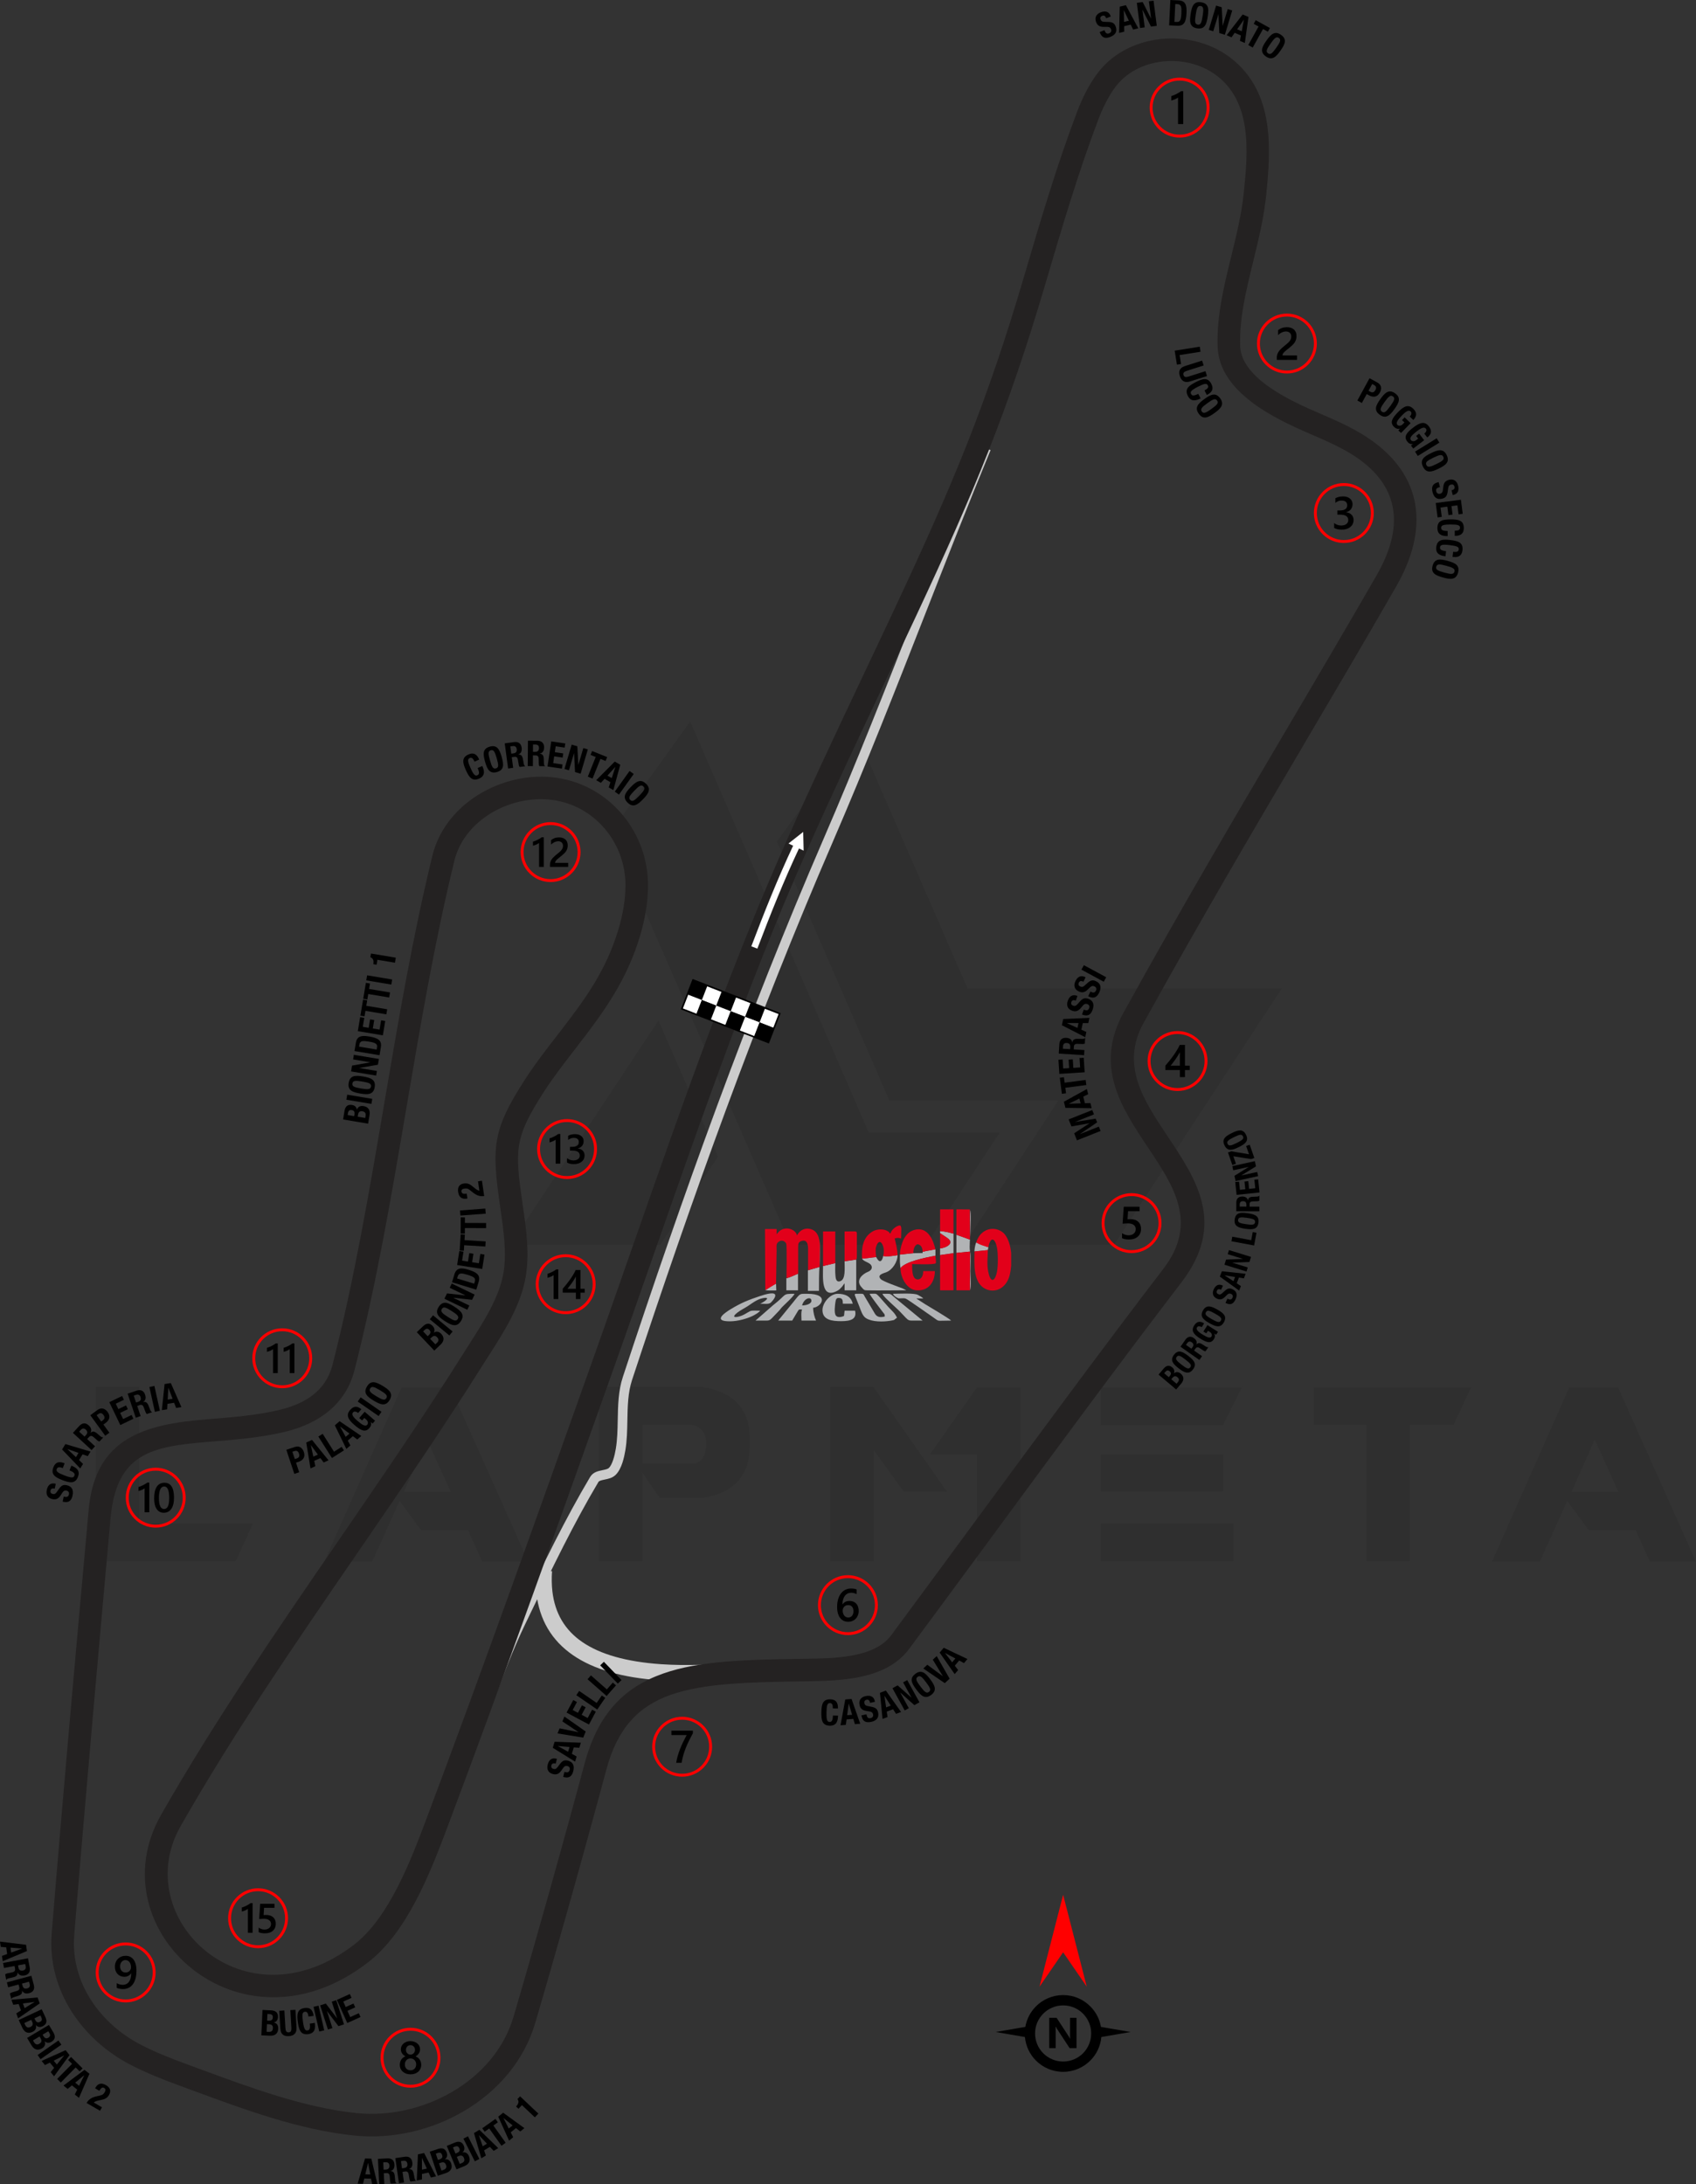<?xml version="1.0" encoding="UTF-8"?>
<!DOCTYPE svg PUBLIC "-//W3C//DTD SVG 1.1//EN" "http://www.w3.org/Graphics/SVG/1.1/DTD/svg11.dtd">
<!-- Creator: CorelDRAW 2020 (64-Bit) -->
<svg xmlns="http://www.w3.org/2000/svg" xml:space="preserve" width="185.137mm" height="238.413mm" version="1.1" style="shape-rendering:geometricPrecision; text-rendering:geometricPrecision; image-rendering:optimizeQuality; fill-rule:evenodd; clip-rule:evenodd"
viewBox="0 0 6854.65 8827.2"
 xmlns:xlink="http://www.w3.org/1999/xlink"
 xmlns:xodm="http://www.corel.com/coreldraw/odm/2003">
 <rect x="0" y="0" width="6854.65" height="8827.2" fill="#333333" stroke="none"/>
 <defs>
  <style type="text/css">
   <![CDATA[
    .fil4 {fill:black}
    .fil9 {fill:#B1B3B5}
    .fil10 {fill:#E2001A}
    .fil5 {fill:white}
    .fil2 {fill:#242222;fill-rule:nonzero}
    .fil7 {fill:black;fill-rule:nonzero}
    .fil6 {fill:black;fill-rule:nonzero}
    .fil1 {fill:#CCCCCC;fill-rule:nonzero}
    .fil3 {fill:red;fill-rule:nonzero}
    .fil8 {fill:white;fill-rule:nonzero}
    .fil0 {fill:black;fill-opacity:0.071}
   ]]>
  </style>
 </defs>
 <g id="Layer_x0020_1">
  <path class="fil0" d="M387.97 6309.61l0 -704.52 174.96 0 0 551.72 459.57 0 -69.98 152.8 -564.55 0zm2079.74 -2946.4l727.85 1668 547.06 0 297.44 -453.74 -528.39 0 -722.02 -1662.16 -321.93 447.91zm993.8 -401.25l449.07 1032.29 1270.24 0 -677.7 1035.79 -606.54 0 0 -1.17 380.26 -580.88 -682.36 0 -454.91 -1047.46 321.93 -438.58zm-559.89 1712.32l-233.29 356.93 -606.54 0 0 -1.17 599.54 -906.32 240.28 550.55zm-766.34 1636.5l-186.63 0 -57.16 -127.14 -190.13 0 -86.32 -117.81 -110.81 244.95 -193.63 0 312.6 -704.52 197.13 0 314.94 704.52zm-313.77 -282.28l-95.65 -209.96 -93.31 209.96 188.96 0zm775.68 -114.31l212.29 0c30.33,-9.33 45.49,-37.33 44.32,-83.98 0,-38.49 -18.66,-62.99 -58.32,-72.32l-198.29 0 0 156.3zm69.98 139.97l-71.15 -102.65 0 358.09 -174.96 0 0 -704.52 421.08 0c123.64,22.16 186.63,88.65 187.79,201.79l0 41.99c-1.17,114.31 -62.99,183.13 -185.46,204.13l-177.3 -0 0 1.17zm1160.6 -25.67l-174.96 0 -121.31 -167.96 -0 449.07 -176.13 0 0 -704.52 174.96 0 297.44 423.41zm121.31 -422.25l174.96 0 0 703.36 -176.13 0 0 -431.58 -190.13 0 191.3 -271.78zm1035.79 550.56l0 152.8 -535.39 0 0 -152.8 535.39 0zm-41.99 -279.94l0 150.47 -493.4 0 0 -150.47 493.4 0zm76.98 -270.61l-76.98 153.97 -493.4 0 0 -153.97 570.38 0zm501.56 151.64l-211.12 0 0 -151.64 635.71 0 -71.15 151.64 -176.13 0 0 551.72 -176.13 0 0 -551.72 -1.17 0zm1333.23 552.89l-186.63 0 -57.16 -127.14 -190.13 0 -86.32 -117.81 -110.81 244.95 -193.63 0 312.6 -704.52 197.13 0 314.94 704.52zm-313.77 -282.28l-95.65 -209.96 -93.31 209.96 188.96 0z"/>
  <g id="_2337849268832">
   <path class="fil1" d="M1949.34 6885.11l2.6 -6.94c42.69,-114.11 84.59,-226.1 136.63,-333.83l21.33 -44.23c87.24,-180.98 173.78,-360.49 274.97,-530.87l1.14 -1.72c12.03,-18.64 30.73,-22.49 49.69,-26.38 10.17,-2.09 20.47,-4.21 25.26,-8.89 7.15,-6.93 12.91,-19.47 17.45,-33.21 5.06,-15.32 8.38,-31.61 10.52,-44.36 6.25,-37.19 6.98,-76.37 7.71,-115.68 1.09,-58.94 2.2,-118.19 20.7,-174.32 120.22,-364.95 246.23,-731.09 380.52,-1094.64 133.99,-362.75 276.36,-723.11 429.61,-1077.38 135.38,-312.96 257.39,-624.14 379.02,-934.38 85.25,-217.42 170.32,-434.4 260.92,-654.07l36.12 14.85c-89.33,216.59 -174.88,434.79 -260.61,653.45 -121.27,309.31 -242.92,619.56 -379.63,935.61 -152.36,352.22 -294.49,712.07 -428.69,1075.39 -133.91,362.52 -259.81,728.35 -380.06,1093.42 -16.79,50.92 -17.83,106.96 -18.86,162.69 -0.76,41.05 -1.53,81.96 -8.17,121.5 -2.43,14.43 -6.18,32.86 -11.9,50.18 -6.25,18.9 -15.02,36.97 -27.4,48.98 -12.89,12.6 -28.9,15.89 -44.7,19.13 -10.57,2.17 -21,4.32 -24.6,9.08l-0.37 0.65c-100.5,169.21 -186.62,347.86 -273.44,527.96l-21.33 44.23c-51.51,106.64 -92.99,217.51 -135.25,330.47l-2.6 6.94 -36.58 -13.63z"/>
   <path class="fil1" d="M3049.69 6776.49c-145.7,16.82 -273.19,21.47 -382.43,13.98 -151.05,-10.36 -268.17,-44.17 -351.34,-101.41 -86.34,-59.43 -135.72,-142.9 -148.13,-250.37 -3.39,-29.39 -3.95,-60.57 -1.7,-93.51l65.05 4.34c-1.98,28.95 -1.5,56.21 1.45,81.77 10.14,87.9 50.26,155.97 120.32,204.2 73.24,50.41 179.47,80.39 318.69,89.94 105.24,7.22 228.81,2.64 370.69,-13.73l7.4 64.8z"/>
   <path class="fil2" d="M3043.34 3716.44c171.82,-422.03 383.94,-853.34 578.18,-1268.81 228.62,-488.95 365.1,-813.12 516.76,-1328.26 66.55,-226.03 132.91,-451.41 215.84,-669.68 19.16,-50.42 47.58,-109.8 84.8,-157.87 127.85,-165.12 404.81,-185.94 565.71,-31.5 142.87,137.13 131.9,342.08 113.19,525.78 -9.59,94.09 -31.55,183.76 -53.2,272.2 -28.24,115.34 -55.96,228.54 -52.25,340.26 4.42,133.51 215.82,226.53 315.14,269.41 68.53,29.58 137.23,59.25 198.89,99.99l2.51 1.79c227.42,152.26 245.39,372.35 113.56,601.13 -131.65,228.71 -251.92,432.75 -371.36,635.36l-0.08 0.13 0.08 0.05c-205.49,348.6 -408.52,693.03 -649.45,1128.08 -94.3,170.23 1.34,313.53 95.91,455.24 119.7,179.35 237.95,356.55 57.76,592.01 -253.14,330.86 -503.11,670.55 -760.6,1020.46 -108.33,147.22 -218.06,296.32 -340.29,461.29 -92.86,125.49 -277.49,129.01 -419.41,131.04 -226.99,3.24 -410.35,7.22 -545.51,55.12 -127.07,45.04 -213.72,132.29 -259.25,303.04 -29.43,110.34 -83.65,308.72 -144.92,526.96 -45.44,161.86 -95.22,336.25 -142.36,496.24 -90.03,305.58 -424.87,485.93 -731.2,454.36 -221.88,-22.99 -441.47,-104.06 -655.84,-183.2l-58.23 -21.45c-62.18,-22.84 -126.67,-48.63 -188.11,-80.2 -197.14,-101.28 -339.47,-302.4 -320.66,-532.91 24.81,-304.01 49.73,-594.63 74.92,-880.78 19.05,-216.52 46.31,-518.45 74.66,-832.03 26.31,-291.5 230.83,-344.35 478.16,-363.98 100.94,-8 205.93,-16.34 298.03,-39.3 97.32,-24.26 181.99,-74.5 209.21,-180.92 88.06,-344.4 148.77,-701.36 209.51,-1058.54 57.13,-335.93 114.3,-672.07 194.38,-999.68 54.05,-221.17 305.82,-353.88 524.26,-310.25 203.71,40.69 347.11,224.54 346.93,430.15 -0.07,67.91 -11.6,135.24 -30.86,200.56 -53.83,182.63 -144.22,307.5 -261.25,458.53 -45.57,58.81 -91.07,117.53 -129.77,177.8 -118.76,184.88 -117.1,230.66 -84.39,456.47 13.93,96.2 27.86,192.33 12.36,286.64 -19.34,117.64 -87.15,223.54 -151.81,324.53 -10.23,15.98 -20.37,31.8 -26,40.76 -162.47,258.06 -335.29,509.61 -507.91,760.9 -248.57,361.85 -496.8,723.18 -709.28,1096.34 -211.98,372.14 257.86,822.46 702.47,477.92 140.54,-108.89 229.1,-342.75 290.24,-505.41 233.26,-620.4 456.47,-1248.12 679.69,-1875.87 205.37,-577.57 409.08,-1190.39 640.86,-1759.85zm-554.78 1790.21c-222.81,626.59 -445.61,1253.15 -680.41,1877.66 -68.72,182.84 -161.69,422.83 -319.88,545.41 -519.55,402.58 -1100.33,-133.6 -837.47,-595.07 214.86,-377.33 463.86,-739.78 713.21,-1102.76 172.71,-251.41 345.62,-503.1 506.13,-758.04 11.49,-18.26 18.92,-29.86 26.36,-41.48 59.72,-93.28 122.36,-191.11 138.6,-289.88 13.2,-80.27 0.24,-169.67 -12.71,-259.14 -35.89,-247.71 -33.41,-314.1 97.95,-518.61 40.33,-62.82 87.34,-123.47 134.42,-184.23 110.19,-142.2 195.57,-257.8 245.9,-428.53 17.02,-57.75 27.22,-116.55 27.28,-174.84 0.14,-159.33 -108.13,-303.13 -265.28,-339.03 -172.91,-39.52 -382.77,62.65 -426.26,240.56 -78.98,323.09 -135.98,658.28 -192.95,993.25 -61.22,360.03 -122.42,719.85 -210.94,1066.05 -35.2,137.63 -143.99,213.63 -272.75,246.29 -100.06,25.38 -210.11,34.11 -315.91,42.5 -233.62,18.52 -373.45,47.04 -397.2,309.97 -21.33,236.05 -43.2,478.92 -71.7,802.82 -25.67,291.65 -50.7,583.35 -74.92,880.07 -15.81,193.85 106.67,360.26 271.02,444.69 56.09,28.82 117.81,53.4 178.11,75.56l58.23 21.45c209.33,77.28 423.76,156.44 633.7,178.19 262.97,27.11 557.02,-126.67 634.41,-389.36 46.18,-156.76 96,-331.34 141.99,-495.17 61.63,-219.51 115.58,-416.86 144.56,-525.53 54.66,-205 160.77,-310.49 317.11,-365.9 148.24,-52.54 338.97,-56.74 574.8,-60.11 105.42,-1.51 278.14,-0.84 347.27,-94.25 108.5,-146.43 224.94,-304.68 339.93,-460.94 257.84,-350.38 508.14,-690.53 761.67,-1021.89 140.66,-183.8 40.45,-333.96 -60.97,-485.93 -109.94,-164.73 -221.12,-331.31 -99.84,-550.25 243.95,-440.51 446.02,-783.3 650.52,-1130.22l0.08 0.04c120.63,-204.65 242.12,-410.75 370.92,-634.51 107.12,-185.88 101.62,-354.86 -85.06,-479.99l-2.43 -1.5c-54.28,-35.86 -119.53,-64.03 -184.61,-92.13 -141.69,-61.17 -364.06,-167.44 -370.14,-350.48 -4.12,-124.11 25.04,-243.2 54.75,-364.55 20.92,-85.41 42.12,-172 51.06,-259.7 15.34,-150.65 33.06,-337.15 -85.69,-451.14 -122.16,-117.25 -335.9,-100.46 -430.34,21.51 -30.83,39.82 -55,90.67 -71.59,134.3 -81.82,215.38 -147.67,439 -213.7,663.26 -152.83,519.14 -291.62,848.88 -521.76,1341.12 -193.64,414.16 -404.71,843.73 -576.04,1264.52 -231.33,568.38 -434.45,1179.46 -639.43,1755.92z"/>
  </g>
  <g id="_2337849269120">
   <path class="fil3" d="M2756.99 6937.89c33.42,0 63.69,13.56 85.6,35.46 21.9,21.9 35.45,52.18 35.45,85.6 0,33.42 -13.56,63.69 -35.45,85.59 -21.9,21.9 -52.18,35.45 -85.6,35.45 -33.42,0 -63.69,-13.55 -85.6,-35.45 -21.9,-21.9 -35.45,-52.17 -35.45,-85.59 0,-33.42 13.55,-63.7 35.46,-85.6 21.9,-21.9 52.17,-35.46 85.59,-35.46zm77.29 43.77c-19.78,-19.78 -47.1,-32.01 -77.29,-32.01 -30.18,0 -57.51,12.23 -77.28,32.01 -19.78,19.77 -32.02,47.1 -32.02,77.29 0,30.18 12.24,57.51 32.01,77.28 19.77,19.77 47.1,32.01 77.29,32.01 30.18,0 57.51,-12.24 77.29,-32.01 19.77,-19.77 32.01,-47.1 32.01,-77.28 0,-30.18 -12.23,-57.51 -32.01,-77.29z"/>
   <path class="fil4" d="M2800.41 7004.49c-5.44,9.96 -10.58,19.83 -15.41,29.57 -4.85,9.78 -9.22,19.55 -13.14,29.42 -3.93,9.83 -7.33,19.77 -10.24,29.76 -2.91,10.02 -5.13,20.23 -6.71,30.68l-22.02 0c1.45,-9.31 3.52,-18.59 6.22,-27.87 2.69,-9.28 5.85,-18.53 9.47,-27.81 3.62,-9.29 7.67,-18.6 12.19,-27.97 4.48,-9.37 9.28,-18.84 14.35,-28.36l-61.53 0 0 -17.94 86.83 0 0 10.52z"/>
  </g>
  <g id="_2337849205328">
   <path class="fil3" d="M3426.96 6365.74c33.42,0 63.69,13.55 85.6,35.45 21.9,21.9 35.45,52.18 35.45,85.6 0,33.42 -13.56,63.69 -35.45,85.59 -21.9,21.9 -52.18,35.45 -85.6,35.45 -33.42,0 -63.69,-13.55 -85.59,-35.45 -21.9,-21.9 -35.45,-52.17 -35.45,-85.59 0,-33.42 13.55,-63.69 35.45,-85.6 21.9,-21.9 52.17,-35.45 85.59,-35.45zm77.29 43.77c-19.78,-19.77 -47.1,-32.01 -77.29,-32.01 -30.18,0 -57.51,12.23 -77.28,32.01 -19.77,19.78 -32.01,47.1 -32.01,77.29 0,30.18 12.24,57.51 32.01,77.29 19.78,19.77 47.1,32.01 77.28,32.01 30.18,0 57.51,-12.24 77.29,-32.01 19.77,-19.78 32.01,-47.11 32.01,-77.29 0,-30.18 -12.23,-57.51 -32.01,-77.29z"/>
   <path class="fil4" d="M3470.59 6509.95c0,6.52 -1.08,12.5 -3.22,17.88 -2.13,5.35 -5.11,9.99 -8.9,13.89 -3.81,3.9 -8.32,6.93 -13.55,9.06 -5.23,2.17 -10.89,3.22 -17.02,3.22 -6.52,0 -12.53,-1.27 -17.98,-3.8 -5.47,-2.54 -10.17,-6.31 -14.14,-11.33 -3.96,-5.01 -7.02,-11.26 -9.22,-18.71 -2.17,-7.45 -3.25,-16.12 -3.25,-25.95 0,-12.03 1.42,-22.7 4.3,-32.02 2.88,-9.28 6.81,-17.08 11.82,-23.35 5.01,-6.31 10.91,-11.07 17.69,-14.32 6.75,-3.28 14.08,-4.92 21.93,-4.92 4.89,0 9.35,0.34 13.36,1.02 4.02,0.66 7.25,1.58 9.66,2.73l0 18.93c-3.1,-1.57 -6.38,-2.91 -9.9,-3.99 -3.5,-1.08 -7.51,-1.64 -12.03,-1.64 -5.07,0 -9.78,1.02 -14.04,3.09 -4.3,2.04 -8.01,5.04 -11.11,9 -3.12,3.96 -5.56,8.87 -7.36,14.7 -1.77,5.82 -2.69,12.56 -2.75,20.17l0.55 0c2.78,-4.3 6.53,-7.67 11.26,-10.14 4.77,-2.48 10.33,-3.71 16.74,-3.71 5.69,0 10.8,0.89 15.37,2.75 4.55,1.85 8.45,4.48 11.66,7.98 3.25,3.47 5.76,7.7 7.48,12.68 1.77,4.99 2.63,10.59 2.63,16.8zm-21.19 1.73c0,-3.74 -0.47,-7.14 -1.33,-10.24 -0.87,-3.09 -2.19,-5.72 -3.99,-7.92 -1.76,-2.23 -4.02,-3.92 -6.71,-5.13 -2.66,-1.21 -5.85,-1.8 -9.46,-1.8 -3.62,0 -6.81,0.65 -9.56,1.95 -2.75,1.3 -5.05,3 -6.93,5.11 -1.89,2.1 -3.28,4.55 -4.21,7.24 -0.93,2.72 -1.43,5.51 -1.43,8.35 0,3.1 0.47,6.25 1.33,9.46 0.87,3.25 2.23,6.19 4.02,8.85 1.83,2.67 4.15,4.83 6.93,6.56 2.81,1.73 6.16,2.6 10.02,2.6 3.43,0 6.49,-0.64 9.16,-1.91 2.66,-1.27 4.88,-3.03 6.64,-5.26 1.8,-2.24 3.16,-4.89 4.09,-7.93 0.93,-3.06 1.43,-6.37 1.43,-9.93z"/>
  </g>
  <g id="_2337849207152">
   <path class="fil3" d="M4573.29 4821.86c33.42,0 63.69,13.55 85.59,35.45 21.9,21.9 35.45,52.17 35.45,85.59 0,33.42 -13.55,63.69 -35.45,85.59 -21.9,21.9 -52.17,35.45 -85.59,35.45 -33.42,0 -63.69,-13.55 -85.59,-35.45 -21.9,-21.9 -35.45,-52.17 -35.45,-85.59 0,-33.42 13.55,-63.69 35.45,-85.59 21.9,-21.9 52.17,-35.45 85.59,-35.45zm77.28 43.76c-19.77,-19.77 -47.1,-32.01 -77.28,-32.01 -30.18,0 -57.51,12.23 -77.28,32.01 -19.78,19.77 -32.01,47.1 -32.01,77.28 0,30.18 12.23,57.51 32.01,77.29 19.77,19.77 47.1,32.01 77.28,32.01 30.18,0 57.51,-12.24 77.28,-32.01 19.77,-19.78 32.01,-47.11 32.01,-77.29 0,-30.18 -12.24,-57.51 -32.01,-77.28z"/>
   <path class="fil4" d="M4534.91 5003.7l0 -20.2c8.53,5.75 17.16,8.6 25.92,8.6 8.81,0 15.93,-2.23 21.28,-6.74 5.38,-4.49 8.07,-10.49 8.07,-18 0,-7.36 -2.72,-13.08 -8.2,-17.19 -5.47,-4.12 -13.3,-6.16 -23.51,-6.16 -3.5,0 -10.61,0.34 -21.31,1.08l4.64 -68.33 63.96 0 0 17.94 -46.48 0 -2.17 32.54c4.17,-0.25 7.95,-0.37 11.32,-0.37 13.77,0 24.44,3.52 31.96,10.61 7.52,7.05 11.29,16.74 11.29,28.99 0,12.86 -4.33,23.2 -12.93,30.96 -8.6,7.76 -20.45,11.63 -35.48,11.63 -12.68,0 -22.14,-1.77 -28.36,-5.35z"/>
  </g>
  <g id="_2337849205808">
   <path class="fil3" d="M5431.38 1952.21c33.42,0 63.69,13.55 85.6,35.45 21.9,21.9 35.45,52.17 35.45,85.59 0,33.42 -13.55,63.69 -35.45,85.6 -21.9,21.9 -52.18,35.45 -85.6,35.45 -33.42,0 -63.69,-13.55 -85.59,-35.45 -21.9,-21.9 -35.45,-52.18 -35.45,-85.6 0,-33.42 13.55,-63.69 35.45,-85.59 21.9,-21.9 52.17,-35.45 85.59,-35.45zm77.29 43.77c-19.77,-19.77 -47.1,-32.01 -77.29,-32.01 -30.18,0 -57.5,12.24 -77.28,32.01 -19.77,19.77 -32.01,47.1 -32.01,77.28 0,30.18 12.23,57.51 32.01,77.29 19.77,19.77 47.1,32.01 77.28,32.01 30.18,0 57.51,-12.23 77.29,-32.01 19.77,-19.77 32.01,-47.1 32.01,-77.29 0,-30.18 -12.24,-57.51 -32.01,-77.28z"/>
   <path class="fil4" d="M5392.1 2133.45l0 -19.77c8.48,6.71 18,10.05 28.65,10.05 8.63,0 15.55,-1.95 20.72,-5.88 5.17,-3.92 7.74,-9.24 7.74,-15.96 0,-14.72 -11.26,-22.11 -33.81,-22.11l-10.06 0 0 -16.86 9.63 0c19.98,0 29.97,-6.93 29.97,-20.82 0,-12.81 -7.79,-19.21 -23.35,-19.21 -8.72,0 -16.89,3.1 -24.56,9.32l0 -18.65c8.82,-4.95 19.24,-7.46 31.24,-7.46 11.54,0 20.79,2.91 27.75,8.73 6.93,5.78 10.42,13.21 10.42,22.27 0,17.1 -8.72,28.12 -26.11,33l0 0.37c9.37,0.89 16.76,4.17 22.21,9.8 5.45,5.66 8.14,12.71 8.14,21.16 0,11.66 -4.37,21.09 -13.11,28.24 -8.79,7.18 -20.32,10.74 -34.64,10.74 -12.87,0 -23.14,-2.32 -30.81,-6.96z"/>
  </g>
  <g id="_2337849206768">
   <path class="fil3" d="M4759.25 4166.82c33.42,0 63.69,13.55 85.59,35.45 21.9,21.9 35.45,52.18 35.45,85.6 0,33.42 -13.55,63.69 -35.45,85.59 -21.9,21.9 -52.17,35.45 -85.59,35.45 -33.42,0 -63.69,-13.55 -85.6,-35.45 -21.9,-21.9 -35.45,-52.17 -35.45,-85.59 0,-33.42 13.56,-63.69 35.45,-85.6 21.9,-21.9 52.18,-35.45 85.6,-35.45zm77.28 43.77c-19.78,-19.77 -47.1,-32.01 -77.28,-32.01 -30.18,0 -57.51,12.24 -77.29,32.01 -19.77,19.77 -32.01,47.1 -32.01,77.29 0,30.18 12.23,57.51 32.01,77.28 19.78,19.77 47.1,32.01 77.29,32.01 30.18,0 57.5,-12.24 77.28,-32.01 19.77,-19.77 32.01,-47.1 32.01,-77.28 0,-30.18 -12.24,-57.51 -32.01,-77.29z"/>
   <path class="fil4" d="M4789.21 4222.89l0 83.92 19.3 0 0 17.48 -19.3 0 0 28.55 -20.39 0 0 -28.55 -58.84 0 0 -17.66c5.33,-6.01 10.77,-12.47 16.37,-19.46 5.6,-6.96 10.98,-14.1 16.15,-21.37 5.16,-7.26 9.92,-14.57 14.35,-21.87 4.43,-7.33 8.14,-14.32 11.14,-21.03l21.22 0zm-20.39 83.92l0 -54.57c-6.58,11.85 -13.11,22.18 -19.55,31 -6.43,8.82 -12.44,16.68 -18.07,23.57l37.61 0z"/>
  </g>
  <g id="_2337849207392">
   <path class="fil3" d="M1659.14 8194.74c33.42,0 63.69,13.55 85.59,35.45 21.9,21.9 35.45,52.17 35.45,85.59 0,33.42 -13.55,63.69 -35.45,85.6 -21.9,21.9 -52.17,35.45 -85.59,35.45 -33.42,0 -63.69,-13.55 -85.59,-35.45 -21.9,-21.9 -35.45,-52.18 -35.45,-85.6 0,-33.42 13.56,-63.69 35.45,-85.59 21.9,-21.9 52.17,-35.45 85.59,-35.45zm77.29 43.77c-19.78,-19.77 -47.11,-32.01 -77.29,-32.01 -30.18,0 -57.5,12.24 -77.28,32.01 -19.77,19.77 -32.01,47.1 -32.01,77.28 0,30.18 12.23,57.51 32.01,77.29 19.78,19.77 47.1,32.01 77.28,32.01 30.18,0 57.51,-12.24 77.29,-32.01 19.77,-19.77 32.01,-47.1 32.01,-77.29 0,-30.18 -12.24,-57.51 -32.01,-77.28z"/>
   <path class="fil4" d="M1615.83 8344.56c0,-3.74 0.47,-7.36 1.4,-10.86 0.93,-3.52 2.35,-6.75 4.2,-9.71 1.89,-2.97 4.24,-5.63 7.09,-7.98 2.85,-2.35 6.16,-4.23 9.96,-5.69 -5.63,-3.15 -10.09,-7.17 -13.43,-12.09 -3.31,-4.95 -4.98,-10.4 -4.98,-16.37 0,-4.79 0.99,-9.18 2.97,-13.24 1.95,-4.05 4.67,-7.55 8.13,-10.52 3.5,-2.97 7.58,-5.26 12.28,-6.93 4.73,-1.67 9.87,-2.51 15.4,-2.51 5.63,0 10.8,0.87 15.57,2.54 4.73,1.7 8.84,4.02 12.31,6.99 3.47,2.97 6.19,6.46 8.1,10.52 1.95,4.05 2.91,8.41 2.91,13.14 0,5.97 -1.67,11.42 -4.98,16.37 -3.34,4.92 -7.73,8.94 -13.24,12.09 3.74,1.46 7.05,3.35 9.93,5.66 2.87,2.32 5.26,4.95 7.21,7.92 1.92,2.97 3.37,6.18 4.36,9.71 0.96,3.5 1.43,7.14 1.43,10.95 0,5.69 -1.06,10.89 -3.15,15.59 -2.14,4.7 -5.08,8.75 -8.88,12.09 -3.8,3.37 -8.38,5.97 -13.7,7.86 -5.28,1.86 -11.16,2.78 -17.57,2.78 -6.34,0 -12.16,-0.93 -17.45,-2.78 -5.29,-1.89 -9.84,-4.49 -13.67,-7.86 -3.84,-3.34 -6.84,-7.39 -8.97,-12.09 -2.17,-4.71 -3.22,-9.9 -3.22,-15.59zm20.48 -1.79c0,3.68 0.53,6.99 1.61,9.96 1.11,2.97 2.63,5.47 4.64,7.52 1.98,2.04 4.39,3.62 7.21,4.7 2.81,1.08 5.94,1.64 9.37,1.64 3.31,0 6.37,-0.56 9.16,-1.67 2.79,-1.11 5.16,-2.72 7.21,-4.79 2.01,-2.11 3.62,-4.61 4.77,-7.55 1.15,-2.91 1.7,-6.19 1.7,-9.8 0,-3.34 -0.52,-6.46 -1.61,-9.4 -1.11,-2.91 -2.63,-5.47 -4.64,-7.64 -1.98,-2.2 -4.39,-3.9 -7.21,-5.16 -2.81,-1.27 -5.94,-1.92 -9.37,-1.92 -3.25,0 -6.31,0.58 -9.09,1.76 -2.82,1.18 -5.23,2.84 -7.27,4.98 -2.01,2.17 -3.59,4.7 -4.77,7.67 -1.15,2.97 -1.7,6.19 -1.7,9.71zm4.42 -58.74c0,2.73 0.49,5.23 1.46,7.58 0.96,2.32 2.25,4.33 3.89,6.06 1.64,1.73 3.56,3.07 5.76,4.02 2.19,1 4.58,1.46 7.11,1.46 2.54,0 4.92,-0.5 7.12,-1.49 2.19,-0.99 4.15,-2.35 5.81,-4.08 1.64,-1.73 2.97,-3.74 3.93,-6.06 0.96,-2.32 1.45,-4.83 1.45,-7.49 0,-2.72 -0.47,-5.26 -1.39,-7.61 -0.96,-2.35 -2.23,-4.39 -3.87,-6.06 -1.64,-1.7 -3.56,-3.03 -5.79,-3.99 -2.26,-0.96 -4.67,-1.45 -7.27,-1.45 -2.72,0 -5.19,0.49 -7.43,1.48 -2.23,0.99 -4.14,2.38 -5.75,4.15 -1.61,1.73 -2.85,3.77 -3.71,6.09 -0.9,2.32 -1.33,4.79 -1.33,7.39z"/>
  </g>
  <g id="_2337849209312">
   <path class="fil3" d="M2291.83 4522.56c33.42,0 63.69,13.55 85.59,35.45 21.9,21.9 35.45,52.17 35.45,85.59 0,33.42 -13.55,63.69 -35.45,85.6 -21.9,21.9 -52.17,35.45 -85.59,35.45 -33.42,0 -63.69,-13.55 -85.59,-35.45 -21.9,-21.9 -35.45,-52.18 -35.45,-85.6 0,-33.42 13.55,-63.69 35.45,-85.59 21.9,-21.9 52.17,-35.45 85.59,-35.45zm77.28 43.77c-19.77,-19.78 -47.1,-32.01 -77.28,-32.01 -30.18,0 -57.51,12.23 -77.29,32.01 -19.77,19.77 -32.01,47.1 -32.01,77.28 0,30.18 12.24,57.51 32.01,77.29 19.78,19.77 47.11,32.01 77.29,32.01 30.18,0 57.51,-12.24 77.28,-32.01 19.77,-19.77 32.01,-47.1 32.01,-77.29 0,-30.18 -12.23,-57.51 -32.01,-77.28z"/>
   <path class="fil4" d="M2264.61 4582.68l0 119.9 -18.98 0 0 -96.68c-3.44,2.45 -7.12,4.55 -11.09,6.26 -3.93,1.73 -8.46,3.24 -13.54,4.55l0 -16.19c3.18,-1.03 6.23,-2.12 9.16,-3.27 2.96,-1.14 5.86,-2.43 8.71,-3.85 2.88,-1.43 5.75,-3.02 8.69,-4.75 2.9,-1.76 5.92,-3.74 9.05,-5.98l8.01 0zm27.13 115.58l0 -17.84c7.65,6.06 16.25,9.07 25.85,9.07 7.79,0 14.04,-1.76 18.7,-5.31 4.67,-3.54 6.98,-8.34 6.98,-14.41 0,-13.29 -10.17,-19.96 -30.51,-19.96l-9.08 0 0 -15.22 8.69 0c18.03,0 27.05,-6.25 27.05,-18.79 0,-11.56 -7.03,-17.34 -21.07,-17.34 -7.87,0 -15.24,2.8 -22.16,8.41l0 -16.84c7.96,-4.47 17.36,-6.73 28.19,-6.73 10.41,0 18.76,2.63 25.04,7.88 6.26,5.22 9.41,11.92 9.41,20.1 0,15.43 -7.87,25.38 -23.56,29.78l0 0.34c8.46,0.81 15.12,3.77 20.04,8.85 4.91,5.11 7.34,11.48 7.34,19.1 0,10.53 -3.94,19.04 -11.84,25.48 -7.93,6.48 -18.34,9.69 -31.26,9.69 -11.61,0 -20.88,-2.09 -27.81,-6.28z"/>
  </g>
  <g id="_2337849218768">
   <path class="fil3" d="M1042.99 7630.99c33.42,0 63.69,13.55 85.59,35.45 21.9,21.9 35.45,52.17 35.45,85.59 0,33.42 -13.55,63.69 -35.45,85.59 -21.9,21.9 -52.17,35.45 -85.59,35.45 -33.42,0 -63.69,-13.55 -85.59,-35.45 -21.9,-21.9 -35.46,-52.17 -35.46,-85.59 0,-33.42 13.55,-63.69 35.46,-85.59 21.9,-21.9 52.17,-35.45 85.59,-35.45zm77.29 43.76c-19.78,-19.77 -47.11,-32.01 -77.29,-32.01 -30.18,0 -57.51,12.24 -77.28,32.01 -19.77,19.78 -32.01,47.11 -32.01,77.29 0,30.18 12.24,57.51 32.01,77.28 19.77,19.77 47.1,32.01 77.28,32.01 30.18,0 57.51,-12.24 77.29,-32.01 19.77,-19.77 32.01,-47.1 32.01,-77.28 0,-30.18 -12.24,-57.51 -32.01,-77.29z"/>
   <path class="fil4" d="M1020.87 7691.02l0 119.9 -18.98 0 0 -96.68c-3.44,2.45 -7.12,4.55 -11.09,6.25 -3.94,1.73 -8.46,3.24 -13.54,4.55l0 -16.19c3.18,-1.03 6.22,-2.12 9.15,-3.27 2.96,-1.14 5.86,-2.43 8.71,-3.85 2.87,-1.43 5.75,-3.02 8.68,-4.75 2.91,-1.76 5.92,-3.74 9.05,-5.98l8.01 0zm24.45 117.2l0 -18.23c7.7,5.19 15.49,7.76 23.4,7.76 7.95,0 14.37,-2.01 19.2,-6.09 4.85,-4.05 7.28,-9.46 7.28,-16.24 0,-6.64 -2.45,-11.81 -7.4,-15.52 -4.94,-3.72 -12,-5.56 -21.22,-5.56 -3.16,0 -9.57,0.31 -19.23,0.97l4.19 -61.66 57.73 0 0 16.19 -41.95 0 -1.95 29.36c3.77,-0.22 7.17,-0.33 10.21,-0.33 12.43,0 22.06,3.18 28.84,9.57 6.78,6.36 10.19,15.1 10.19,26.16 0,11.61 -3.91,20.94 -11.67,27.94 -7.76,7.01 -18.45,10.5 -32.02,10.5 -11.44,0 -19.99,-1.59 -25.6,-4.83z"/>
  </g>
  <g id="_2337849255536">
   <path class="fil3" d="M507.88 7850.06c33.42,0 63.69,13.55 85.59,35.45 21.9,21.9 35.45,52.17 35.45,85.59 0,33.42 -13.55,63.69 -35.45,85.59 -21.9,21.9 -52.17,35.45 -85.59,35.45 -33.42,0 -63.69,-13.56 -85.59,-35.45 -21.9,-21.9 -35.45,-52.17 -35.45,-85.59 0,-33.42 13.55,-63.69 35.45,-85.59 21.9,-21.9 52.17,-35.45 85.59,-35.45zm77.29 43.76c-19.78,-19.77 -47.11,-32.01 -77.29,-32.01 -30.18,0 -57.51,12.24 -77.29,32.01 -19.77,19.78 -32.01,47.11 -32.01,77.29 0,30.18 12.24,57.5 32.01,77.28 19.78,19.77 47.11,32.01 77.29,32.01 30.18,0 57.51,-12.23 77.29,-32.01 19.77,-19.77 32.01,-47.1 32.01,-77.28 0,-30.18 -12.24,-57.51 -32.01,-77.29z"/>
   <path class="fil4" d="M551.42 7964c0,13 -1.39,24.16 -4.21,33.54 -2.82,9.37 -6.68,17.07 -11.6,23.1 -4.92,6.03 -10.7,10.49 -17.29,13.36 -6.62,2.87 -13.74,4.3 -21.35,4.3 -2.47,0 -4.98,-0.15 -7.48,-0.43 -2.51,-0.31 -4.88,-0.71 -7.15,-1.18 -2.29,-0.49 -4.33,-1.02 -6.18,-1.61 -1.83,-0.55 -3.37,-1.11 -4.58,-1.67l0 -18.93c1.27,0.77 2.85,1.58 4.73,2.38 1.85,0.84 3.9,1.54 6.09,2.2 2.23,0.62 4.52,1.14 6.9,1.51 2.38,0.41 4.7,0.62 6.93,0.62 5.13,0 9.8,-1.02 14.01,-3 4.21,-2.01 7.76,-4.95 10.74,-8.88 2.97,-3.93 5.22,-8.82 6.84,-14.63 1.61,-5.85 2.41,-12.59 2.41,-20.27l-0.37 0c-1.08,1.92 -2.51,3.75 -4.3,5.48 -1.79,1.73 -3.84,3.24 -6.12,4.54 -2.3,1.3 -4.86,2.32 -7.65,3.13 -2.81,0.77 -5.81,1.17 -9.03,1.17 -5.45,0 -10.49,-0.95 -15.19,-2.87 -4.67,-1.89 -8.73,-4.58 -12.18,-8.1 -3.44,-3.5 -6.12,-7.76 -8.1,-12.78 -1.95,-5.01 -2.94,-10.61 -2.94,-16.77 0,-6.77 1.11,-12.87 3.34,-18.34 2.26,-5.48 5.32,-10.12 9.25,-13.95 3.92,-3.84 8.56,-6.81 13.85,-8.88 5.32,-2.11 11.1,-3.16 17.32,-3.16 5.85,0 11.42,1.11 16.64,3.31 5.23,2.23 9.8,5.72 13.77,10.52 3.96,4.82 7.08,11.01 9.43,18.62 2.32,7.61 3.47,16.83 3.47,27.65zm-21.93 -13.85c0,-4.36 -0.55,-8.33 -1.67,-11.88 -1.11,-3.56 -2.67,-6.62 -4.67,-9.16 -1.98,-2.54 -4.37,-4.52 -7.12,-5.88 -2.72,-1.39 -5.75,-2.11 -9,-2.11 -2.91,0 -5.66,0.59 -8.29,1.77 -2.63,1.17 -4.92,2.88 -6.9,5.05 -1.95,2.16 -3.52,4.79 -4.67,7.88 -1.15,3.07 -1.7,6.5 -1.7,10.24 0,4.12 0.55,7.74 1.67,10.86 1.11,3.16 2.66,5.79 4.67,7.95 1.98,2.14 4.39,3.78 7.21,4.89 2.78,1.11 5.91,1.67 9.28,1.67 3.03,0 5.82,-0.55 8.38,-1.67 2.57,-1.11 4.79,-2.63 6.71,-4.55 1.88,-1.89 3.37,-4.15 4.48,-6.74 1.08,-2.6 1.61,-5.39 1.61,-8.32z"/>
  </g>
  <g id="_2337849256064">
   <path class="fil3" d="M629.36 5931.41c33.42,0 63.69,13.55 85.59,35.45 21.9,21.9 35.45,52.17 35.45,85.59 0,33.42 -13.55,63.69 -35.45,85.6 -21.9,21.9 -52.17,35.45 -85.59,35.45 -33.42,0 -63.69,-13.55 -85.59,-35.45 -21.9,-21.9 -35.45,-52.18 -35.45,-85.6 0,-33.42 13.55,-63.69 35.45,-85.59 21.9,-21.9 52.17,-35.45 85.59,-35.45zm77.28 43.76c-19.77,-19.77 -47.1,-32.01 -77.28,-32.01 -30.18,0 -57.51,12.23 -77.28,32.01 -19.78,19.77 -32.01,47.1 -32.01,77.28 0,30.18 12.23,57.51 32.01,77.29 19.77,19.77 47.1,32.01 77.28,32.01 30.18,0 57.51,-12.23 77.28,-32.01 19.77,-19.77 32.01,-47.1 32.01,-77.29 0,-30.18 -12.24,-57.51 -32.01,-77.28z"/>
   <path class="fil4" d="M603.47 5991.52l0 119.9 -18.98 0 0 -96.68c-3.43,2.45 -7.12,4.55 -11.09,6.26 -3.93,1.73 -8.46,3.24 -13.54,4.55l0 -16.19c3.18,-1.03 6.22,-2.11 9.15,-3.27 2.96,-1.14 5.86,-2.43 8.71,-3.85 2.88,-1.43 5.75,-3.02 8.69,-4.75 2.91,-1.76 5.92,-3.74 9.05,-5.98l8.01 0zm58.33 121.86c-12.2,0 -21.75,-4.97 -28.59,-14.97 -6.84,-9.97 -10.24,-24.4 -10.24,-43.27 0,-20.72 3.54,-36.38 10.69,-47.01 7.15,-10.63 17.45,-15.97 30.93,-15.97 25.8,0 38.66,20.05 38.66,60.14 0,19.85 -3.63,34.98 -10.91,45.42 -7.26,10.44 -17.45,15.66 -30.54,15.66zm1.9 -106.06c-14.24,0 -21.36,15.66 -21.36,47.01 0,29.35 6.98,44 20.94,44 13.73,0 20.6,-14.9 20.6,-44.72 0,-30.88 -6.73,-46.29 -20.18,-46.29z"/>
  </g>
  <g id="_2337849257072">
   <path class="fil3" d="M2225.25 3322.45c33.42,0 63.69,13.55 85.6,35.45 21.9,21.9 35.45,52.18 35.45,85.6 0,33.42 -13.55,63.69 -35.45,85.59 -21.9,21.9 -52.18,35.45 -85.6,35.45 -33.42,0 -63.69,-13.55 -85.59,-35.45 -21.9,-21.9 -35.45,-52.17 -35.45,-85.59 0,-33.42 13.55,-63.69 35.45,-85.6 21.9,-21.9 52.17,-35.45 85.59,-35.45zm77.29 43.77c-19.77,-19.78 -47.1,-32.01 -77.29,-32.01 -30.18,0 -57.51,12.24 -77.28,32.01 -19.78,19.77 -32.01,47.1 -32.01,77.29 0,30.18 12.24,57.5 32.01,77.28 19.77,19.77 47.1,32.01 77.28,32.01 30.18,0 57.51,-12.23 77.29,-32.01 19.77,-19.77 32.01,-47.1 32.01,-77.28 0,-30.19 -12.23,-57.51 -32.01,-77.29z"/>
   <path class="fil4" d="M2197.7 3383.55l0 119.9 -18.98 0 0 -96.67c-3.44,2.45 -7.12,4.55 -11.09,6.25 -3.94,1.73 -8.46,3.24 -13.54,4.55l0 -16.19c3.18,-1.03 6.22,-2.11 9.15,-3.27 2.96,-1.14 5.86,-2.43 8.71,-3.85 2.87,-1.43 5.75,-3.02 8.68,-4.75 2.91,-1.76 5.92,-3.74 9.05,-5.98l8.01 0zm98.71 119.9l-73.61 0 0 -9.07c0,-3.72 0.53,-7.21 1.56,-10.44 1.04,-3.24 2.43,-6.29 4.16,-9.16 1.76,-2.85 3.8,-5.55 6.14,-8.1 2.35,-2.54 4.85,-4.99 7.5,-7.37 2.68,-2.37 5.42,-4.66 8.18,-6.87 2.79,-2.2 5.53,-4.41 8.18,-6.64 2.51,-2.15 4.8,-4.21 6.87,-6.28 2.09,-2.03 3.85,-4.16 5.33,-6.33 1.48,-2.18 2.63,-4.47 3.44,-6.9 0.81,-2.43 1.23,-5.05 1.23,-7.9 0,-3.1 -0.47,-5.81 -1.42,-8.13 -0.98,-2.31 -2.29,-4.27 -4.02,-5.8 -1.7,-1.57 -3.74,-2.74 -6.09,-3.52 -2.34,-0.81 -4.91,-1.2 -7.7,-1.2 -4.77,0 -9.65,1.12 -14.62,3.35 -4.97,2.24 -9.74,5.59 -14.32,10.08l0 -18.26c2.4,-1.79 4.83,-3.34 7.29,-4.69 2.45,-1.34 5,-2.46 7.62,-3.35 2.6,-0.92 5.36,-1.57 8.23,-2.01 2.9,-0.45 5.97,-0.67 9.24,-0.67 5.31,0 10.11,0.7 14.4,2.09 4.3,1.4 7.99,3.44 11.06,6.14 3.04,2.71 5.39,6.06 7.06,10.11 1.68,4.02 2.49,8.65 2.49,13.9 0,4.75 -0.59,9.02 -1.76,12.79 -1.17,3.8 -2.82,7.31 -4.97,10.6 -2.15,3.27 -4.78,6.37 -7.82,9.33 -3.04,2.93 -6.47,5.97 -10.21,9.07 -3.18,2.57 -6.31,5.05 -9.47,7.48 -3.13,2.43 -5.94,4.8 -8.46,7.12 -2.51,2.32 -4.55,4.64 -6.09,6.95 -1.56,2.32 -2.35,4.64 -2.35,6.98l0 0.42 52.93 0 0 16.27z"/>
  </g>
  <g id="_2337849258560">
   <path class="fil3" d="M4767.66 313.89c33.42,0 63.69,13.55 85.59,35.45 21.9,21.9 35.45,52.17 35.45,85.59 0,33.42 -13.55,63.69 -35.45,85.6 -21.9,21.9 -52.17,35.45 -85.59,35.45 -33.42,0 -63.69,-13.56 -85.59,-35.45 -21.9,-21.9 -35.45,-52.18 -35.45,-85.6 0,-33.42 13.55,-63.69 35.45,-85.59 21.9,-21.9 52.17,-35.45 85.59,-35.45zm77.28 43.76c-19.78,-19.77 -47.1,-32.01 -77.28,-32.01 -30.18,0 -57.51,12.23 -77.29,32.01 -19.77,19.77 -32.01,47.1 -32.01,77.28 0,30.18 12.23,57.51 32.01,77.29 19.78,19.77 47.1,32.01 77.29,32.01 30.18,0 57.51,-12.23 77.28,-32.01 19.77,-19.78 32.01,-47.11 32.01,-77.29 0,-30.18 -12.24,-57.51 -32.01,-77.28z"/>
   <path class="fil4" d="M4782.26 368.5l0 132.86 -21.03 0 0 -107.12c-3.8,2.72 -7.89,5.05 -12.28,6.93 -4.36,1.91 -9.37,3.58 -15,5.04l0 -17.94c3.52,-1.14 6.9,-2.35 10.14,-3.62 3.28,-1.27 6.5,-2.69 9.65,-4.27 3.19,-1.58 6.37,-3.34 9.62,-5.26 3.22,-1.95 6.56,-4.15 10.03,-6.62l8.87 0z"/>
  </g>
  <g id="_2337849258368">
   <path class="fil3" d="M5201.24 1267.32c33.42,0 63.69,13.55 85.59,35.45 21.9,21.9 35.45,52.17 35.45,85.59 0,33.42 -13.55,63.69 -35.45,85.59 -21.9,21.9 -52.17,35.45 -85.59,35.45 -33.42,0 -63.69,-13.55 -85.59,-35.45 -21.9,-21.9 -35.45,-52.17 -35.45,-85.59 0,-33.42 13.55,-63.69 35.45,-85.59 21.9,-21.9 52.17,-35.45 85.59,-35.45zm77.28 43.76c-19.77,-19.77 -47.1,-32.01 -77.28,-32.01 -30.18,0 -57.51,12.24 -77.28,32.01 -19.77,19.78 -32.01,47.11 -32.01,77.29 0,30.18 12.23,57.51 32.01,77.29 19.77,19.77 47.1,32.01 77.28,32.01 30.18,0 57.51,-12.24 77.28,-32.01 19.77,-19.78 32.01,-47.11 32.01,-77.29 0,-30.18 -12.24,-57.51 -32.01,-77.29z"/>
   <path class="fil4" d="M5242.02 1454.44l-81.57 0 0 -10.05c0,-4.12 0.58,-7.98 1.73,-11.57 1.14,-3.59 2.69,-6.96 4.61,-10.15 1.95,-3.15 4.21,-6.15 6.81,-8.97 2.6,-2.81 5.38,-5.53 8.32,-8.16 2.97,-2.63 6.01,-5.16 9.07,-7.61 3.09,-2.44 6.12,-4.88 9.06,-7.36 2.78,-2.38 5.32,-4.67 7.61,-6.96 2.32,-2.25 4.27,-4.61 5.91,-7.02 1.64,-2.41 2.91,-4.95 3.81,-7.65 0.9,-2.68 1.36,-5.6 1.36,-8.75 0,-3.43 -0.53,-6.44 -1.57,-9 -1.08,-2.57 -2.54,-4.73 -4.46,-6.43 -1.88,-1.73 -4.15,-3.03 -6.75,-3.9 -2.59,-0.9 -5.44,-1.33 -8.53,-1.33 -5.29,0 -10.7,1.24 -16.21,3.71 -5.51,2.48 -10.79,6.19 -15.87,11.17l0 -20.23c2.67,-1.98 5.35,-3.71 8.08,-5.19 2.72,-1.48 5.54,-2.73 8.44,-3.71 2.88,-1.02 5.94,-1.73 9.13,-2.23 3.22,-0.5 6.62,-0.74 10.23,-0.74 5.88,0 11.2,0.77 15.96,2.32 4.77,1.55 8.85,3.81 12.25,6.81 3.37,3.01 5.97,6.72 7.82,11.2 1.86,4.45 2.76,9.58 2.76,15.4 0,5.26 -0.65,9.99 -1.95,14.17 -1.3,4.21 -3.12,8.1 -5.51,11.75 -2.38,3.62 -5.29,7.06 -8.66,10.34 -3.37,3.24 -7.17,6.62 -11.31,10.05 -3.53,2.85 -6.99,5.6 -10.49,8.29 -3.47,2.7 -6.58,5.32 -9.37,7.89 -2.79,2.57 -5.05,5.14 -6.75,7.7 -1.73,2.57 -2.6,5.14 -2.6,7.73l0 0.47 58.65 0 0 18.03z"/>
  </g>
  <g id="_2337849258992">
   <g>
    <rect class="fil4" transform="matrix(1.361 0.528 -0.528 1.361 2801.03 3960.44)" width="42.86" height="42.86"/>
    <rect class="fil5" transform="matrix(1.361 0.528 -0.528 1.361 2859.36 3983.06)" width="42.86" height="42.86"/>
    <rect class="fil4" transform="matrix(1.361 0.528 -0.528 1.361 2917.68 4005.68)" width="42.86" height="42.86"/>
    <rect class="fil5" transform="matrix(1.361 0.528 -0.528 1.361 2976.01 4028.3)" width="42.86" height="42.86"/>
    <rect class="fil4" transform="matrix(1.361 0.528 -0.528 1.361 3034.34 4050.93)" width="42.86" height="42.86"/>
    <rect class="fil5" transform="matrix(1.361 0.528 -0.528 1.361 3092.67 4073.55)" width="42.86" height="42.86"/>
    <rect class="fil5" transform="matrix(1.361 0.528 -0.528 1.361 2778.41 4018.77)" width="42.86" height="42.86"/>
    <rect class="fil4" transform="matrix(1.361 0.528 -0.528 1.361 2836.74 4041.39)" width="42.86" height="42.86"/>
    <rect class="fil5" transform="matrix(1.361 0.528 -0.528 1.361 2895.06 4064.01)" width="42.86" height="42.86"/>
    <rect class="fil4" transform="matrix(1.361 0.528 -0.528 1.361 2953.39 4086.63)" width="42.86" height="42.86"/>
    <rect class="fil5" transform="matrix(1.361 0.528 -0.528 1.361 3011.72 4109.25)" width="42.86" height="42.86"/>
    <rect class="fil4" transform="matrix(1.361 0.528 -0.528 1.361 3070.05 4131.87)" width="42.86" height="42.86"/>
   </g>
   <path class="fil6" d="M3154.03 4097.35l-46.43 119.69 -356.03 -138.09 47.59 -122.72c118.73,45.9 237.37,92.04 356.05,138.08l-1.18 3.04zm-28.69 55.97l21.44 -55.28 -343.88 -133.38 -42.9 110.57 343.89 133.38 21.45 -55.29z"/>
  </g>
  <g id="_2337849257936">
   <path class="fil3" d="M2286.23 5068.75c33.42,0 63.69,13.55 85.59,35.45 21.9,21.9 35.45,52.17 35.45,85.59 0,33.42 -13.55,63.69 -35.45,85.6 -21.9,21.9 -52.17,35.45 -85.59,35.45 -33.42,0 -63.69,-13.55 -85.59,-35.45 -21.9,-21.9 -35.45,-52.18 -35.45,-85.6 0,-33.42 13.55,-63.69 35.45,-85.59 21.9,-21.9 52.17,-35.45 85.59,-35.45zm77.29 43.77c-19.78,-19.78 -47.11,-32.01 -77.29,-32.01 -30.18,0 -57.5,12.23 -77.28,32.01 -19.77,19.77 -32.01,47.1 -32.01,77.28 0,30.18 12.23,57.51 32.01,77.29 19.77,19.77 47.1,32.01 77.28,32.01 30.18,0 57.51,-12.24 77.29,-32.01 19.77,-19.77 32.01,-47.1 32.01,-77.29 0,-30.18 -12.24,-57.51 -32.01,-77.28z"/>
   <path class="fil4" d="M2256.42 5129.84l0 119.9 -18.98 0 0 -96.67c-3.44,2.45 -7.13,4.55 -11.09,6.25 -3.94,1.73 -8.46,3.24 -13.54,4.55l0 -16.19c3.18,-1.03 6.22,-2.12 9.15,-3.27 2.96,-1.14 5.86,-2.43 8.71,-3.85 2.87,-1.43 5.75,-3.02 8.69,-4.75 2.9,-1.76 5.92,-3.74 9.05,-5.98l8.01 0zm89.5 2.63l0 75.73 17.42 0 0 15.77 -17.42 0 0 25.77 -18.4 0 0 -25.77 -53.1 0 0 -15.94c4.81,-5.42 9.72,-11.26 14.77,-17.56 5.05,-6.28 9.91,-12.73 14.57,-19.29 4.66,-6.55 8.96,-13.15 12.95,-19.73 3.99,-6.62 7.34,-12.93 10.05,-18.98l19.15 0zm-18.4 75.73l0 -49.25c-5.94,10.69 -11.84,20.02 -17.64,27.97 -5.81,7.96 -11.23,15.05 -16.31,21.27l33.94 0z"/>
  </g>
  <g id="_2337849261968">
   <path class="fil3" d="M1140.7 5368.04c33.42,0 63.69,13.55 85.59,35.45 21.9,21.9 35.45,52.17 35.45,85.59 0,33.42 -13.55,63.69 -35.45,85.59 -21.9,21.9 -52.17,35.46 -85.59,35.46 -33.42,0 -63.69,-13.55 -85.59,-35.46 -21.9,-21.9 -35.45,-52.17 -35.45,-85.59 0,-33.42 13.55,-63.69 35.45,-85.59 21.9,-21.9 52.17,-35.45 85.59,-35.45zm77.29 43.76c-19.78,-19.77 -47.11,-32.01 -77.29,-32.01 -30.18,0 -57.51,12.24 -77.28,32.01 -19.77,19.78 -32.01,47.11 -32.01,77.29 0,30.18 12.24,57.51 32.01,77.28 19.77,19.77 47.1,32.01 77.28,32.01 30.18,0 57.51,-12.24 77.29,-32.01 19.77,-19.77 32.01,-47.1 32.01,-77.28 0,-30.18 -12.24,-57.51 -32.01,-77.29z"/>
   <path class="fil4" d="M1122.53 5429.13l0 119.9 -18.98 0 0 -96.67c-3.44,2.45 -7.12,4.55 -11.09,6.25 -3.93,1.73 -8.46,3.24 -13.54,4.55l0 -16.19c3.18,-1.03 6.23,-2.12 9.16,-3.27 2.96,-1.14 5.86,-2.43 8.71,-3.85 2.88,-1.43 5.75,-3.02 8.69,-4.74 2.9,-1.76 5.92,-3.74 9.05,-5.98l8.01 0zm67.39 0l0 119.9 -18.98 0 0 -96.67c-3.44,2.45 -7.12,4.55 -11.09,6.25 -3.94,1.73 -8.46,3.24 -13.54,4.55l0 -16.19c3.18,-1.03 6.22,-2.12 9.16,-3.27 2.96,-1.14 5.86,-2.43 8.71,-3.85 2.87,-1.43 5.75,-3.02 8.69,-4.74 2.9,-1.76 5.92,-3.74 9.05,-5.98l8.01 0z"/>
  </g>
  <path class="fil7" d="M4444.57 129.53l1.54 3.88c6.98,17.63 19.54,24.4 41.32,15.79 20.84,-8.25 29.54,-22.2 21.56,-42.37 -4.6,-11.62 -11.25,-17.49 -28.16,-18.06l-17.36 -0.54c-9.53,-0.25 -12.69,-3.17 -15.01,-9.05 -2.22,-5.61 -2.11,-11.99 6.57,-15.42 7.35,-2.91 12.48,1.09 16.02,10.04l18.43 -7.29 -1.06 -2.67c-7.24,-18.3 -22.57,-20.74 -39.68,-13.97 -18.17,7.19 -25.77,21.17 -18.42,39.74 6.29,15.9 16.97,19.86 36.4,18.98 14.43,-0.61 20.11,0.85 23.55,9.53 3.17,8.02 -0.96,13.98 -6.84,16.3 -10.15,4.02 -14.96,-0.73 -18.51,-9.67l-1.11 -2.81 -19.24 7.61zm78.34 3.49l20.97 -4.99 -0.41 -22.2 26.56 -6.32 9.63 20.01 20.97 -4.99 -50.16 -93.52 -24.88 5.92 -2.68 106.08zm19.1 -91.68l0.28 -0.07 20.32 42.57 -19.56 4.65 -1.03 -47.16zm52.69 -29.98l13.02 101.76 18.82 -2.41 -9.12 -71.26 0.28 -0.04 34.2 68.05 23.37 -2.99 -13.02 -101.76 -18.81 2.41 8.92 69.69 -0.29 0.04 -33.71 -66.52 -23.66 3.03zm130.49 91.11l32.58 1.57c27.41,1.32 35.95,-14.67 37.7,-50.97 1.46,-30.14 -2.76,-50.05 -31.46,-51.43l-33.87 -1.63 -4.94 102.47zm24.88 -86.26l8.75 0.42c15.79,0.76 17.08,12.76 15.95,36.01 -1.34,27.84 -4.65,36.75 -19,36.05l-9.19 -0.44 3.48 -72.05zm62.14 40.31c-4.76,30.81 -4.3,53.27 26.37,58.01 30.67,4.74 37.88,-16.54 42.64,-47.35 4.76,-30.81 4.3,-53.27 -26.37,-58.01 -30.67,-4.74 -37.88,16.54 -42.64,47.35zm20.45 3.15c4.19,-27.12 7.8,-37.32 19.87,-35.45 12.07,1.87 12.44,12.68 8.25,39.8 -4.21,27.27 -7.8,37.32 -19.87,35.46 -12.07,-1.86 -12.46,-12.54 -8.25,-39.8zm82.39 -37.12l-29.67 98.2 18.16 5.49 20.78 -68.77 0.27 0.08 3.43 76.08 22.56 6.82 29.67 -98.2 -18.15 -5.49 -20.32 67.26 -0.28 -0.09 -3.61 -74.49 -22.83 -6.9zm42.5 119.89l19.86 8.38 12.8 -18.15 25.15 10.62 -4.07 21.83 19.86 8.38 14.87 -105.07 -23.56 -9.94 -64.91 83.95zm69.63 -62.62l0.27 0.11 -8.8 46.35 -18.53 -7.82 27.07 -38.64zm48.06 1.64l-8.22 14.82 19.6 10.87 -41.53 74.89 18.09 10.03 41.53 -74.89 19.6 10.87 8.22 -14.82 -57.3 -31.77zm43.08 82.85c-17.96,25.48 -27.55,45.8 -2.18,63.68 25.36,17.89 41.28,2.04 59.25,-23.44 17.97,-25.48 27.55,-45.8 2.18,-63.68 -25.37,-17.88 -41.29,-2.04 -59.25,23.44zm16.91 11.92c15.81,-22.43 23.58,-29.95 33.57,-22.92 9.98,7.04 5.5,16.89 -10.32,39.31 -15.9,22.55 -23.58,29.96 -33.57,22.92 -9.98,-7.03 -5.58,-16.77 10.32,-39.32z"/>
  <g id="_2337849262256">
   <path class="fil6" d="M4296.81 8062.58c42.77,0 81.54,17.37 109.61,45.43l0.09 0.09c22.14,22.14 37.61,50.93 43.16,83.09l119.6 20.6 -117.99 20.32c-3.41,37.1 -19.88,70.41 -44.77,95.29l-0.09 0c-28.07,28.06 -66.84,45.43 -109.61,45.43 -42.84,0 -81.63,-17.37 -109.7,-45.43 -24.89,-24.89 -41.36,-58.2 -44.77,-95.29l-117.99 -20.32 119.6 -20.6c5.56,-32.16 21.02,-60.95 43.16,-83.09l0 -0.09c28.06,-28.06 66.86,-45.43 109.7,-45.43zm54.1 214.4l-27.85 0 -50.53 -77.01c-2.95,-4.49 -5.02,-7.88 -6.15,-10.16l-0.33 0c0.44,4.32 0.67,10.94 0.67,19.81l0 67.36 -26.08 0 0 -122.55 29.76 0 48.62 74.59c2.21,3.38 4.25,6.71 6.15,10l0.35 0c-0.47,-2.83 -0.7,-8.46 -0.7,-16.83l0 -67.77 26.08 0 0 122.55zm26.13 -139.51c-20.51,-20.49 -48.89,-33.17 -80.24,-33.17 -31.32,0 -59.68,12.7 -80.2,33.21 -20.54,20.47 -33.21,48.85 -33.21,80.2 0,31.32 12.7,59.68 33.21,80.2 20.51,20.51 48.88,33.21 80.2,33.21 31.35,0 59.72,-12.67 80.24,-33.17 20.47,-20.55 33.17,-48.92 33.17,-80.24 0,-31.35 -12.68,-59.72 -33.17,-80.24z"/>
   <polygon class="fil3" points="4296.81,7889.74 4201.31,8028.67 4296.81,7657.2 4392.31,8028.67 "/>
  </g>
  <path class="fil8" d="M3205.57 3417.68c-62.5,132.98 -116.86,269.35 -169,406.67l24.43 9.26c51.89,-136.68 106,-272.43 168.21,-404.8l18.81 8.86 -1.78 -75.69 -59.48 46.83 18.82 8.86z"/>
  <polygon class="fil7" points="4756.67,1473.73 4773.44,1471.09 4767.67,1434.91 4852.24,1421.45 4848.97,1401.02 4747.68,1417.13 "/>
  <path id="1" class="fil7" d="M4858.46 1457.3l-68.19 21.66c-26.15,8.32 -26.65,25.23 -21.55,41.24 5.07,16.02 16.48,29.12 41.4,21.19l68.17 -21.66 -6.27 -19.72 -68.17 21.69c-9.73,3.07 -17.73,3.05 -20.63,-6.11 -2.93,-9.18 3.61,-13.81 13.31,-16.91l68.2 -21.66 -6.27 -19.72z"/>
  <path id="2" class="fil7" d="M4877.63 1596.13c13.28,-6.85 31.58,-18.68 18.04,-44.99 -14.2,-27.6 -35.65,-20.9 -63.37,-6.63 -27.69,14.27 -45.6,27.86 -31.39,55.44 12.43,24.14 31.92,20.24 51.59,10.11l-9.47 -18.4c-19.68,10.13 -25.62,7.06 -29.05,0.42 -4.07,-7.92 -1.06,-14.3 26.52,-28.53 25.8,-13.28 36.23,-15.92 41.03,-6.6 4.28,8.31 -0.09,13.96 -13.37,20.8l9.47 18.38z"/>
  <path id="3" class="fil7" d="M4867.76 1612.58c-25.28,18.27 -40.93,34.37 -22.75,59.51 18.18,25.16 38.37,15.33 63.63,-2.92 25.28,-18.25 40.93,-34.35 22.75,-59.51 -18.15,-25.14 -38.37,-15.34 -63.63,2.92zm12.1 16.77c22.23,-16.07 32.03,-20.66 39.19,-10.77 7.15,9.9 -0.28,17.75 -22.51,33.82 -22.36,16.17 -32.04,20.66 -39.19,10.77 -7.15,-9.9 0.16,-17.67 22.51,-33.82z"/>
  <path class="fil7" d="M5486.06 1618.6l18.17 9.9 19.6 -35.95 9.72 5.3c17.16,9.35 33.24,7.16 43.42,-11.51 7.36,-13.5 8.41,-30.43 -10.01,-40.48l-31.79 -17.33 -49.1 90.07zm59.98 -66.8l7.57 4.13c9.08,4.95 9.86,11.92 5.05,20.75 -5.02,9.21 -12.28,10.82 -19.47,6.9l-8.08 -4.4 14.92 -27.38zm33.12 60.69c-18.21,25.31 -27.98,45.53 -2.79,63.66 25.19,18.12 41.26,2.43 59.47,-22.88 18.21,-25.31 27.98,-45.53 2.79,-63.66 -25.19,-18.12 -41.26,-2.43 -59.47,22.88zm16.79 12.08c16.03,-22.27 23.87,-29.73 33.78,-22.59 9.92,7.13 5.34,16.94 -10.69,39.21 -16.11,22.39 -23.87,29.73 -33.79,22.6 -9.91,-7.13 -5.42,-16.82 10.69,-39.22zm116.08 72.7c14.48,-14.88 16.01,-29.63 -0.26,-45.46 -18.95,-18.44 -37.02,-11.4 -60.99,13.23 -24.83,25.52 -34.47,42.63 -16.24,60.37 6.9,6.71 14.35,9.15 23.46,6.79l0.2 0.2 -6.61 6.8 10.91 10.62 38.68 -39.75 -23.99 -23.34 -10.62 10.91 9.78 9.52 -7.33 7.53c-7.78,8 -17.17,6.32 -20.67,2.91 -8.55,-8.32 0.7,-21.11 17.96,-38.86 17.77,-18.26 27.83,-22.83 35.04,-15.82 5.97,5.81 1.76,15.08 -3.53,20.52l14.21 13.83zm56.54 70.8c16.51,-12.58 20.2,-26.95 6.44,-45.01 -16.02,-21.03 -34.94,-16.73 -62.27,4.1 -28.32,21.58 -40.38,37.09 -24.96,57.32 5.84,7.66 12.84,11.17 22.2,10.17l0.17 0.23 -7.54 5.75 9.23 12.11 44.11 -33.61 -20.29 -26.62 -12.11 9.23 8.27 10.85 -8.36 6.38c-8.87,6.76 -17.91,3.71 -20.87,-0.17 -7.23,-9.49 3.8,-20.78 23.49,-35.78 20.26,-15.44 30.89,-18.49 36.99,-10.49 5.05,6.63 -0.48,15.18 -6.52,19.78l12.02 15.77zm-38.43 74.63l87.33 -53.82 -10.86 -17.61 -87.33 53.82 10.85 17.61zm53.71 -11.51c-28.04,13.65 -46.23,26.82 -32.65,54.72 13.58,27.91 35.18,21.71 63.21,8.06 28.03,-13.65 46.23,-26.82 32.64,-54.72 -13.58,-27.91 -35.17,-21.71 -63.21,-8.06zm9.06 18.6c24.67,-12.01 35.11,-14.85 40.46,-3.87 5.35,10.98 -3.33,17.44 -28.01,29.45 -24.81,12.07 -35.12,14.86 -40.46,3.87 -5.35,-10.98 3.2,-17.38 28.01,-29.45zm21.65 98.64l-4.04 1.04c-18.36,4.75 -26.63,16.38 -20.76,39.06 5.61,21.7 18.38,32.05 39.38,26.62 12.1,-3.13 18.75,-9 21.4,-25.72l2.68 -17.17c1.42,-9.42 4.71,-12.2 10.83,-13.78 5.84,-1.51 12.16,-0.62 14.5,8.42 1.98,7.65 -2.62,12.25 -11.94,14.66l4.97 19.2 2.78 -0.72c19.06,-4.93 23.36,-19.85 18.76,-37.65 -4.89,-18.92 -17.82,-28.19 -37.16,-23.18 -16.55,4.28 -21.81,14.39 -23.32,33.79 -1.17,14.4 -3.32,19.85 -12.36,22.19 -8.35,2.16 -13.75,-2.68 -15.34,-8.8 -2.73,-10.57 2.57,-14.76 11.88,-17.17l2.92 -0.76 -5.18 -20.03zm89.9 71.12l-101.74 13.17 7.55 58.28 16.81 -2.18 -4.89 -37.76 27.36 -3.54 4.43 34.2 16.81 -2.18 -4.43 -34.2 23.94 -3.1 4.71 36.34 16.81 -2.18 -7.36 -56.86zm-24.79 145.95c14.94,-0.08 36.62,-2.35 36.47,-31.95 -0.17,-31.03 -22.32,-34.79 -53.5,-34.62 -31.18,0.17 -53.28,4.17 -53.11,35.21 0.15,27.15 19.29,32.51 41.41,32.39l-0.11 -20.69c-22.13,0.12 -26.04,-5.32 -26.08,-12.79 -0.05,-8.91 5.53,-13.25 36.57,-13.42 29.02,-0.16 39.52,2.23 39.58,12.72 0.05,9.34 -6.4,12.39 -21.34,12.47l0.11 20.69zm-8.98 85.09c14.84,1.75 36.64,2.16 40.11,-27.23 3.64,-30.82 -17.88,-37.27 -48.84,-40.93 -30.96,-3.66 -53.39,-2.4 -57.03,28.42 -3.19,26.97 15.15,34.63 37.12,37.23l2.43 -20.55c-21.97,-2.6 -25.19,-8.47 -24.31,-15.89 1.05,-8.85 7.12,-12.47 37.94,-8.83 28.82,3.41 38.95,7.06 37.72,17.48 -1.1,9.27 -7.87,11.51 -22.71,9.76l-2.43 20.55zm-19.99 15.92c-30.09,-8.19 -52.45,-10.26 -60.61,19.68 -8.15,29.95 12.18,39.5 42.26,47.69 30.08,8.19 52.45,10.26 60.61,-19.68 8.15,-29.95 -12.18,-39.5 -42.26,-47.69zm-5.44 19.96c26.48,7.21 36.21,11.95 33,23.73 -3.21,11.79 -13.99,10.93 -40.47,3.72 -26.62,-7.25 -36.21,-11.94 -33,-23.73 3.21,-11.78 13.85,-10.97 40.48,-3.72z"/>
  <polygon class="fil7" points="4448.11,4570.57 4441.11,4552.95 4365.01,4583.15 4364.91,4582.89 4434.26,4535.71 4428.33,4520.76 4345.49,4534.04 4345.4,4533.77 4421.5,4503.55 4414.51,4485.93 4319.18,4523.77 4330.46,4552.22 4403.21,4539.25 4403.31,4539.52 4341.43,4579.86 4352.78,4608.4 "/>
  <path id="1" class="fil7" d="M4412.18 4478.53l-5.24 -20.9 -22.2 0.67 -6.61 -26.48 19.89 -9.89 -5.24 -20.9 -92.91 51.27 6.2 24.8 106.11 1.43zm-91.9 -18.01l-0.07 -0.29 42.34 -20.8 4.88 19.51 -47.15 1.58z"/>
  <polygon id="2" class="fil7" points="4291.78,4420.4 4308.57,4418.2 4305.68,4395.97 4390.58,4384.89 4387.89,4364.37 4302.99,4375.46 4300.1,4353.25 4283.28,4355.45 "/>
  <polygon id="3" class="fil7" points="4281.49,4339.87 4383.85,4333.32 4380.07,4274.67 4363.17,4275.77 4365.59,4313.75 4338.06,4315.51 4335.88,4281.12 4318.96,4282.2 4321.17,4316.6 4297.09,4318.15 4294.72,4281.59 4277.82,4282.69 "/>
  <path id="4" class="fil7" d="M4295.65 4238.12l0.6 -9.74c0.6,-9.31 5.63,-14.05 15.11,-13.45 11.04,0.7 14.98,6.56 14.36,16.45l-0.55 8.6 -29.52 -1.85zm85.86 26.13l1.3 -20.66 -43.3 -2.71 0.7 -11.04c0.52,-8.33 5.61,-11.61 13.65,-11.37l19.68 0.65c4.02,0.12 7.93,-0.08 10.93,-1.91l1.38 -22.36 -0.86 -0.05c-2.25,3.75 -7.88,3.96 -18.62,3.42 -21.67,-1.07 -29.55,0.59 -32.28,14.54l-0.29 -0.03c-1.71,-11.76 -10.54,-17.8 -24.17,-18.63 -17.49,-1.11 -27.03,8.65 -28.1,25.58l-2.4 38.14 102.37 6.43z"/>
  <path id="5" class="fil7" d="M4386.09 4191.54l4.59 -21.04 -20.17 -9.26 5.83 -26.67 22.2 0 4.59 -21.07 -106 4.63 -5.46 24.99 94.41 48.41zm-74.3 -56.97l0.07 -0.29 47.15 0.18 -4.28 19.65 -42.94 -19.54z"/>
  <path id="6" class="fil7" d="M4373.3 4099.87l3.94 1.37c17.93,6.16 31.25,1 38.88,-21.13 7.27,-21.18 2.35,-36.86 -18.17,-43.9 -11.81,-4.08 -20.59,-2.83 -32.02,9.64l-11.7 12.83c-6.38,7.06 -10.67,7.58 -16.64,5.51 -5.71,-1.97 -10.49,-6.19 -7.44,-15.01 2.58,-7.47 8.94,-8.78 18.03,-5.64l6.46 -18.75 -2.72 -0.93c-18.6,-6.41 -30.42,3.65 -36.41,21.03 -6.33,18.48 -0.67,33.35 18.2,39.84 16.17,5.57 26.13,0.03 38.09,-15.32 8.91,-11.35 13.73,-14.71 22.56,-11.66 8.15,2.8 9.98,9.8 7.92,15.77 -3.54,10.34 -10.27,10.91 -19.37,7.76l-2.87 -0.98 -6.73 19.56z"/>
  <path id="7" class="fil7" d="M4398.19 4025.99l3.77 1.75c17.18,8.02 30.95,4.27 40.85,-16.94 9.46,-20.33 6.18,-36.43 -13.5,-45.58 -11.33,-5.26 -20.17,-4.95 -32.86,6.25l-12.98 11.56c-7.06,6.36 -11.37,6.42 -17.1,3.77 -5.49,-2.56 -9.79,-7.26 -5.84,-15.73 3.34,-7.16 9.81,-7.78 18.52,-3.73l8.38 -17.96 -2.62 -1.22c-17.82,-8.28 -30.63,0.47 -38.38,17.15 -8.26,17.7 -4.17,33.09 13.94,41.52 15.51,7.21 25.98,2.74 39.46,-11.28 10.07,-10.36 15.19,-13.21 23.66,-9.27 7.8,3.63 8.92,10.8 6.23,16.55 -4.61,9.88 -11.36,9.75 -20.09,5.68l-2.72 -1.27 -8.72 18.75z"/>
  <polygon id="8" class="fil7" points="4470.85,3949.24 4380.62,3900.47 4370.76,3918.66 4461.02,3967.46 "/>
  <path class="fil7" d="M3386.65 6904.52c0.26,-14.94 -1.52,-36.67 -31.11,-37.19 -31.03,-0.54 -35.29,21.52 -35.84,52.69 -0.54,31.17 2.95,53.36 33.98,53.9 27.15,0.47 32.94,-18.54 33.33,-40.66l-20.69 -0.36c-0.39,22.12 -5.91,25.91 -13.38,25.78 -8.91,-0.16 -13.12,-5.84 -12.58,-36.87 0.51,-29.02 3.13,-39.46 13.62,-39.28 9.33,0.16 12.24,6.68 11.98,21.62l20.69 0.36zm10.45 67.79l21.49 -1.67 3.04 -22 27.22 -2.11 6.41 21.27 21.49 -1.67 -35.01 -100.17 -25.5 1.98 -19.13 104.38zm33.12 -87.6l0.29 -0.02 13.45 45.21 -20.05 1.56 6.31 -46.75zm51.48 47.57l0.88 4.07c4.03,18.53 15.33,27.25 38.22,22.28 21.9,-4.76 32.74,-17.12 28.14,-38.31 -2.65,-12.21 -8.27,-19.09 -24.86,-22.39l-17.05 -3.35c-9.36,-1.79 -12.01,-5.18 -13.35,-11.36 -1.28,-5.9 -0.14,-12.17 8.98,-14.16 7.72,-1.68 12.14,3.1 14.19,12.5l19.37 -4.21 -0.61 -2.81c-4.18,-19.23 -18.92,-24.12 -36.89,-20.22 -19.1,4.15 -28.86,16.71 -24.62,36.23 3.63,16.71 13.53,22.35 32.85,24.63 14.34,1.73 19.71,4.09 21.69,13.22 1.83,8.42 -3.21,13.64 -9.39,14.98 -10.67,2.32 -14.65,-3.14 -16.69,-12.55l-0.64 -2.95 -20.22 4.39zm85.26 14.32l20.19 -7.55 -3.16 -21.98 25.57 -9.56 12.04 18.66 20.19 -7.55 -61.37 -86.57 -23.96 8.96 10.5 105.6zm7.58 -93.34l0.27 -0.1 25.44 39.73 -18.84 7.05 -6.87 -46.67zm32.48 -30.72l49.52 89.84 16.61 -9.16 -34.68 -62.91 0.25 -0.14 56.83 50.71 20.64 -11.37 -49.52 -89.84 -16.61 9.16 33.91 61.53 -0.25 0.14 -55.81 -49.46 -20.89 11.51zm96.58 5.51c18.76,24.9 35.17,40.24 59.96,21.57 24.79,-18.67 14.58,-38.68 -4.18,-63.58 -18.76,-24.9 -35.17,-40.24 -59.96,-21.57 -24.79,18.67 -14.58,38.68 4.18,63.59zm16.52 -12.45c-16.51,-21.92 -21.29,-31.62 -11.54,-38.97 9.76,-7.35 17.76,-0.07 34.27,21.85 16.6,22.04 21.3,31.62 11.54,38.97 -9.75,7.35 -17.67,0.18 -34.27,-21.86zm11.55 -72.87l86.93 59.35 19.52 -18.04 -52.32 -91.33 -15.72 14.53 40.3 66.05 -0.31 0.29 -62.14 -45.87 -16.25 15.02zm126.83 22.79l13.91 -16.46 -13.51 -17.62 17.62 -20.86 19.63 10.38 13.91 -16.46 -95.89 -45.45 -16.51 19.54 60.85 86.94zm-39.08 -85.11l0.19 -0.22 41.63 22.19 -12.98 15.36 -28.84 -37.33z"/>
  <path class="fil7" d="M2276.23 7180.88l4.05 0.98c18.43,4.48 31.21,-1.87 36.75,-24.63 5.3,-21.77 -1.07,-36.93 -22.14,-42.06 -12.14,-2.95 -20.78,-0.91 -31.01,12.57l-10.47 13.87c-5.71,7.63 -9.92,8.53 -16.06,7.03 -5.86,-1.43 -11.01,-5.19 -8.8,-14.27 1.87,-7.68 8.09,-9.57 17.44,-7.29l4.69 -19.26 -2.79 -0.68c-19.13,-4.65 -29.96,6.46 -34.31,24.33 -4.62,18.98 2.4,33.26 21.81,37.98 16.61,4.04 26.01,-2.39 36.51,-18.77 7.83,-12.14 12.31,-15.93 21.38,-13.73 8.38,2.04 10.86,8.85 9.36,15 -2.58,10.61 -9.23,11.8 -18.58,9.52l-2.93 -0.71 -4.89 20.1zm48.14 -61.79l6.26 -20.63 -19.39 -10.84 7.93 -26.12 22.13 1.77 6.26 -20.62 -106.05 -3.82 -7.43 24.48 90.27 55.79zm-69.56 -62.71l0.09 -0.27 47.01 3.92 -5.84 19.24 -41.26 -22.89zm-1.48 -51.18l103.89 16.91 10.03 -24.61 -86.1 -60.55 -8.08 19.82 64.49 42.75 -0.16 0.4 -75.73 -15.2 -8.35 20.49zm36.53 -84.26l90.52 48.26 27.65 -51.86 -14.96 -7.98 -17.91 33.6 -24.34 -12.98 16.22 -30.43 -14.96 -7.98 -16.22 30.43 -21.3 -11.36 17.24 -32.33 -14.96 -7.97 -26.97 50.59zm156.34 -59.55l-13.97 -9.6 -20.73 30.21 -70.6 -48.45 -11.71 17.06 84.58 58.05 32.44 -47.27zm43.37 -50.48l-12.74 -11.2 -24.18 27.52 -64.32 -56.52 -13.66 15.54 77.06 67.71 37.84 -43.06zm22.34 -21.37l-71.24 -73.82 -14.89 14.37 71.24 73.81 14.88 -14.37z"/>
  <path class="fil7" d="M1445.59 8824.84l21.53 0.53 5.27 -21.58 27.28 0.67 4.21 21.79 21.55 0.53 -24.67 -103.2 -25.55 -0.61 -29.63 101.86zm41.85 -83.75l0.29 0 8.77 46.34 -20.1 -0.49 11.04 -45.85z"/>
  <path id="1" class="fil7" d="M1548.91 8738.65l9.77 -0.49c9.31,-0.46 14.57,4.02 15.05,13.48 0.55,11.06 -4.82,15.63 -14.74,16.14l-8.59 0.43 -1.49 -29.56zm-16.27 88.26l20.66 -1.04 -2.18 -43.33 11.03 -0.54c8.33,-0.43 12.18,4.28 12.87,12.3l1.56 19.62c0.34,4.02 0.97,7.88 3.13,10.63l22.38 -1.12 -0.06 -0.86c-3.97,-1.81 -4.82,-7.38 -5.52,-18.13 -1.38,-21.66 -3.91,-29.31 -18.07,-30.45l-0.01 -0.29c11.5,-3.02 16.49,-12.47 15.81,-26.12 -0.89,-17.5 -11.66,-25.88 -28.59,-25.02l-38.18 1.93 5.17 102.43z"/>
  <path id="2" class="fil7" d="M1620.46 8733.59l9.69 -1.4c9.23,-1.33 14.9,2.64 16.25,12.03 1.58,10.96 -3.36,16.03 -13.17,17.42l-8.53 1.24 -4.24 -29.29zm-7.96 89.41l20.47 -2.95 -6.21 -42.96 10.95 -1.58c8.25,-1.19 12.5,3.15 13.94,11.06l3.37 19.39c0.71,3.96 1.7,7.75 4.1,10.3l22.19 -3.21 -0.14 -0.86c-4.11,-1.41 -5.49,-6.88 -7.16,-17.52 -3.41,-21.43 -6.64,-28.81 -20.84,-28.64l-0.04 -0.29c11.16,-4.09 15.25,-13.96 13.3,-27.48 -2.5,-17.36 -14.02,-24.69 -30.8,-22.26l-37.82 5.48 14.69 101.51z"/>
  <path id="3" class="fil7" d="M1684.42 8812.26l21.05 -4.57 0.03 -22.2 26.66 -5.82 9.25 20.19 21.05 -4.59 -48.34 -94.44 -24.98 5.44 -4.72 105.98zm20.85 -91.26l0.29 -0.07 19.49 42.95 -19.64 4.27 -0.14 -47.15z"/>
  <path id="4" class="fil7" d="M1769.35 8792.81l33.12 -11.03c22.89,-7.65 25.98,-23.34 20.9,-38.62 -4.32,-12.95 -13.99,-18.79 -25.26,-16.72l-0.09 -0.26c8.77,-5.97 11.14,-15.68 7.65,-26.16 -6.23,-18.69 -19.8,-20.81 -35.9,-15.45l-32.84 10.93 32.42 97.3zm-7.98 -89.41l7.07 -2.36c9.69,-3.21 15.31,-1.31 18.4,7.96 3.05,9.14 -0.64,14.44 -11.39,18.03l-5.59 1.86 -8.5 -25.5zm13.03 39.12l8.44 -2.81c8.59,-2.85 16.08,-1.71 19.86,9.58 3.78,11.32 -1.49,16.85 -10.89,19.99l-7.65 2.55 -9.75 -29.31z"/>
  <path id="5" class="fil7" d="M1844.96 8766.93l32.26 -13.33c22.31,-9.23 24.26,-25.15 18.11,-39.99 -5.22,-12.61 -15.28,-17.78 -26.38,-14.9l-0.09 -0.26c8.31,-6.56 9.97,-16.44 5.75,-26.66 -7.52,-18.18 -21.21,-19.36 -36.88,-12.88l-31.99 13.24 39.22 94.78zm-14.3 -88.61l6.91 -2.87c9.43,-3.9 15.17,-2.39 18.92,6.63 3.68,8.9 0.38,14.47 -10.1,18.81l-5.45 2.25 -10.27 -24.83zm15.78 38.09l8.23 -3.39c8.35,-3.47 15.91,-2.86 20.47,8.15 4.56,11.03 -0.3,16.93 -9.46,20.7l-7.43 3.09 -11.8 -28.54z"/>
  <polygon id="6" class="fil7" points="1937.43,8725.01 1891.39,8633.38 1872.91,8642.65 1918.94,8734.3 "/>
  <path id="7" class="fil7" d="M1945.24 8722.16l18.46 -11.12 -7.1 -21.03 23.39 -14.06 15.24 16.13 18.46 -11.1 -76.13 -73.91 -21.91 13.18 29.6 101.9zm-9.6 -93.15l0.26 -0.14 32.25 34.4 -17.24 10.38 -15.27 -44.63z"/>
  <polygon id="8" class="fil7" points="1949.11,8600.94 1958.94,8614.74 1977.2,8601.74 2026.86,8671.46 2043.71,8659.46 1994.05,8589.74 2012.29,8576.75 2002.46,8562.93 "/>
  <path id="9" class="fil7" d="M2057.53 8650.76l16.69 -13.63 -10.02 -19.8 21.14 -17.24 17.38 13.79 16.69 -13.61 -85.87 -62.33 -19.82 16.17 43.8 96.64zm-22.74 -90.84l0.21 -0.17 36.84 29.47 -15.58 12.7 -21.47 -42z"/>
  <path id="10" class="fil7" d="M2175.85 8541.58l-73.92 -69.84 -10.47 11.07c6.78,9.16 4.8,18.78 -4.45,28.57l-1.28 1.37 9.82 9.26 13.9 -14.71 52.2 49.32 14.21 -15.05z"/>
  <path class="fil7" d="M-0 7846.56l2.95 21.35 22.14 1.72 3.74 27.05 -20.84 7.66 2.95 21.35 97.9 -40.96 -3.5 -25.33 -105.34 -12.84zm89.43 27.81l0.04 0.29 -44.33 16.14 -2.75 -19.92 47.04 3.5zm12.5 62.71l1.8 9.6c1.71,9.18 -2.03,15 -11.35,16.74 -10.88,2.03 -16.14,-2.69 -17.96,-12.43l-1.58 -8.48 29.09 -5.43zm-89.67 -4.32l3.8 20.34 42.65 -7.96 2.03 10.87c1.53,8.19 -2.61,12.62 -10.47,14.38l-19.25 4.17c-3.93,0.88 -7.66,2.01 -10.12,4.52l4.11 22.03 0.85 -0.16c1.26,-4.18 6.67,-5.78 17.24,-7.89 21.27,-4.27 28.51,-7.8 27.76,-21.99l0.28 -0.05c4.54,10.99 14.58,14.67 28,12.17 17.23,-3.22 24.09,-15.02 20.98,-31.69l-7.01 -37.57 -100.84 18.82zm105.17 75.8l2.53 9.44c2.41,9.03 -0.87,15.11 -10.03,17.56 -10.69,2.86 -16.3,-1.44 -18.86,-11.02l-2.23 -8.33 28.59 -7.65zm-89.74 2.58l5.35 19.99 41.92 -11.21 2.86 10.69c2.15,8.05 -1.64,12.78 -9.33,15.14l-18.87 5.64c-3.85,1.18 -7.49,2.6 -9.74,5.28l5.79 21.65 0.83 -0.22c0.94,-4.27 6.21,-6.27 16.58,-9.19 20.89,-5.89 27.82,-9.97 25.99,-24.06l0.27 -0.07c5.37,10.61 15.66,13.51 28.85,9.99 16.94,-4.53 22.87,-16.82 18.49,-33.2l-9.88 -36.92 -99.1 26.51zm18.46 70.39l7.31 20.27 22.01 -2.9 9.26 25.68 -18.8 11.82 7.31 20.27 87.29 -60.34 -8.67 -24.06 -105.71 9.25zm93.25 8.68l0.1 0.27 -40.02 24.97 -6.82 -18.92 46.75 -6.32zm-63.73 73.28l14.83 31.61c10.26,21.86 26.23,23.09 40.79,16.25 12.36,-5.8 17.05,-16.09 13.66,-27.04l0.26 -0.13c6.93,8.02 16.87,9.23 26.88,4.53 17.82,-8.36 18.35,-22.1 11.15,-37.45l-14.71 -31.35 -92.87 43.58zm87.87 -18.38l3.17 6.76c4.34,9.24 3.1,15.05 -5.75,19.2 -8.72,4.09 -14.42,1.06 -19.25,-9.22l-2.5 -5.33 24.32 -11.41zm-37.33 17.52l3.78 8.06c3.85,8.2 3.59,15.78 -7.21,20.84 -10.79,5.06 -16.92,0.48 -21.13,-8.5l-3.42 -7.28 27.97 -13.13zm-16.62 73.26l17.91 29.98c12.38,20.72 28.4,20.36 42.21,12.11 11.72,-7 15.36,-17.71 10.9,-28.27l0.25 -0.15c7.7,7.28 17.7,7.5 27.2,1.83 16.9,-10.09 16.06,-23.82 7.36,-38.37l-17.76 -29.73 -88.07 52.61zm85.61 -27.04l3.83 6.42c5.23,8.76 4.58,14.67 -3.81,19.68 -8.26,4.94 -14.25,2.48 -20.07,-7.26l-3.02 -5.06 23.07 -13.78zm-35.4 21.15l4.57 7.65c4.64,7.77 5.14,15.34 -5.09,21.45 -10.24,6.12 -16.79,2.16 -21.87,-6.35l-4.12 -6.91 26.52 -15.84zm4.05 91.72l84.18 -58.63 -11.82 -16.98 -84.18 58.63 11.83 16.98zm4.36 6.99l13.55 16.75 19.85 -9.96 17.17 21.22 -13.89 17.33 13.56 16.76 62.67 -85.63 -16.09 -19.88 -96.83 43.41zm90.94 -22.38l0.18 0.22 -29.62 36.72 -12.65 -15.64 42.09 -21.3zm28.07 6.44l-11.93 12.05 15.93 15.77 -60.24 60.85 14.7 14.56 60.24 -60.86 15.93 15.77 11.93 -12.05 -46.56 -46.09zm-30.68 115.52l16.9 13.38 17.18 -14.07 21.4 16.95 -9.75 19.95 16.9 13.38 42.39 -97.29 -20.05 -15.88 -84.97 63.58zm83.82 -41.76l0.23 0.18 -20.86 42.32 -15.77 -12.48 36.4 -30.01zm71.86 129.64l-33.18 -19.26c2.82,-2.85 8.61,-5.96 16.57,-7.66l15.28 -3.42c15.33,-3.23 23.26,-8.59 29.9,-20.02 8.8,-15.16 5.22,-29.03 -12.42,-39.28 -18.76,-10.89 -32.67,-6.67 -42.12,9.61l-1.95 3.35 17.15 9.96c5.54,-9.25 10.95,-16.57 19.89,-11.38 5.59,3.24 6.61,8.65 2.35,15.98 -5.26,9.07 -8.94,12.26 -20.88,14.8l-11.1 2.52c-20.04,4.48 -32.66,11.61 -41.74,27.27l54.17 31.45 8.08 -13.92z"/>
  <path class="fil7" d="M253.29 6068.45l4.08 0.86c18.56,3.88 31.13,-2.88 35.93,-25.8 4.59,-21.93 -2.26,-36.88 -23.49,-41.32 -12.24,-2.56 -20.8,-0.24 -30.59,13.56l-10.02 14.2c-5.45,7.82 -9.63,8.85 -15.82,7.55 -5.91,-1.24 -11.17,-4.84 -9.26,-13.97 1.62,-7.73 7.78,-9.82 17.2,-7.85l4.07 -19.41 -2.81 -0.59c-19.26,-4.03 -29.74,7.43 -33.51,25.43 -4,19.13 3.48,33.17 23.03,37.26 16.74,3.5 25.92,-3.23 35.88,-19.94 7.43,-12.38 11.79,-16.32 20.92,-14.41 8.44,1.77 11.14,8.5 9.84,14.68 -2.24,10.69 -8.85,12.09 -18.27,10.12l-2.95 -0.62 -4.24 20.25zm7.84 -154.86c-13.95,-5.34 -34.98,-11.09 -45.57,16.55 -11.1,28.98 8.18,40.52 37.29,51.67 29.12,11.15 51.17,15.44 62.27,-13.54 9.72,-25.36 -6.18,-37.29 -26.84,-45.21l-7.4 19.32c20.66,7.92 22.33,14.4 19.66,21.38 -3.19,8.32 -9.96,10.34 -38.94,-0.76 -27.1,-10.38 -36.02,-16.42 -32.27,-26.21 3.34,-8.72 10.46,-9.23 24.41,-3.88l7.4 -19.32zm63.18 20.76l11.23 -18.39 -16.05 -15.35 14.23 -23.3 20.99 7.26 11.23 -18.39 -101.7 -30.29 -13.33 21.83 73.4 76.64zm-51.61 -78.15l0.15 -0.24 44.53 15.58 -10.48 17.16 -34.2 -32.5zm47.23 -70.52l6.62 -7.19c6.33,-6.87 13.23,-7.35 20.2,-0.92 8.13,7.5 7.5,14.54 0.79,21.83l-5.85 6.34 -21.76 -20.06zm50.21 74.42l14.02 -15.21 -31.9 -29.41 7.5 -8.13c5.65,-6.13 11.67,-5.46 17.78,-0.22l14.87 12.92c3.05,2.62 6.2,4.93 9.67,5.4l15.19 -16.48 -0.64 -0.58c-4.1,1.49 -8.62,-1.89 -16.64,-9.09 -16.15,-14.5 -23.31,-18.17 -34.23,-9.08l-0.21 -0.19c6.09,-10.21 3.03,-20.46 -7.01,-29.71 -12.89,-11.88 -26.45,-10.31 -37.94,2.15l-25.9 28.11 75.43 69.53zm55.22 -57.88l16.72 -12.18 -24.12 -33.09 8.94 -6.52c15.79,-11.51 20.69,-26.99 8.16,-44.17 -9.05,-12.42 -23.91,-20.62 -40.86,-8.26l-29.26 21.33 60.42 82.9zm-34.74 -82.78l6.97 -5.08c8.36,-6.09 14.99,-3.82 20.92,4.31 6.18,8.47 4.52,15.72 -2.09,20.55l-7.43 5.42 -18.37 -25.2zm51.21 -52.92l44.43 92.47 52.97 -25.45 -7.34 -15.28 -34.32 16.49 -11.95 -24.87 31.08 -14.94 -7.34 -15.28 -31.09 14.93 -10.45 -21.76 33.03 -15.87 -7.34 -15.28 -51.68 24.83zm98.57 -26.49l9.26 -3.13c8.85,-2.99 15.13,-0.11 18.16,8.87 3.54,10.48 -0.39,16.36 -9.77,19.53l-8.17 2.76 -9.47 -28.04zm8.37 89.38l19.6 -6.63 -13.9 -41.1 10.48 -3.54c7.89,-2.67 12.86,0.81 15.71,8.33l6.85 18.47c1.42,3.76 3.07,7.3 5.9,9.38l21.23 -7.18 -0.28 -0.82c-4.31,-0.66 -6.66,-5.79 -10.24,-15.95 -7.22,-20.46 -11.74,-27.12 -25.68,-24.38l-0.09 -0.27c10.24,-6.04 12.47,-16.5 8.1,-29.43 -5.61,-16.61 -18.26,-21.73 -34.33,-16.3l-36.21 12.24 32.85 97.18zm97.46 -28.33l-22.25 -100.14 -20.2 4.49 22.25 100.14 20.2 -4.49zm7.91 -2.3l21.29 -3.32 1.34 -22.17 26.98 -4.21 8.03 20.71 21.29 -3.32 -42.64 -97.18 -25.27 3.94 -11.02 105.54zm26.26 -89.89l0.29 -0.04 16.9 44.04 -19.87 3.1 2.68 -47.1z"/>
  <path class="fil7" d="M1189.57 5956.34l19.64 -6.51 -12.88 -38.87 10.5 -3.48c18.55,-6.15 27.93,-19.4 21.24,-39.58 -4.84,-14.59 -16.49,-26.92 -36.4,-20.32l-34.37 11.39 32.27 97.38zm-7.84 -89.43l8.19 -2.71c9.82,-3.25 15.44,0.93 18.61,10.49 3.3,9.95 -0.48,16.35 -8.26,18.93l-8.73 2.89 -9.81 -29.59zm73.17 67.26l19.66 -8.82 -4.55 -21.74 24.91 -11.17 13.2 17.86 19.67 -8.82 -66.76 -82.49 -23.34 10.47 17.21 104.71zm1.62 -93.64l0.26 -0.12 27.92 38.03 -18.35 8.23 -9.83 -46.14zm133.51 20.88l-9.08 -14.32 -30.94 19.63 -45.87 -72.31 -17.47 11.09 54.96 86.62 48.41 -30.71zm9.86 -5.95l16.3 -14.1 -10.62 -19.51 20.65 -17.86 17.78 13.3 16.3 -14.1 -87.66 -59.8 -19.34 16.74 46.6 95.34zm-25.38 -90.14l0.22 -0.19 37.68 28.39 -15.21 13.16 -22.69 -41.36zm85.89 -70.16c-15.73,-13.55 -30.55,-14.18 -45.37,3.02 -17.25,20.03 -9.13,37.64 16.9,60.07 26.98,23.24 44.64,31.83 61.25,12.56 6.28,-7.29 8.26,-14.87 5.36,-23.83l0.19 -0.22 7.18 6.19 9.94 -11.54 -42.02 -36.2 -21.85 25.36 11.54 9.94 8.91 -10.34 7.97 6.86c8.45,7.28 7.34,16.75 4.15,20.45 -7.79,9.03 -21.12,0.58 -39.88,-15.58 -19.3,-16.63 -24.48,-26.4 -17.91,-34.02 5.44,-6.31 14.95,-2.67 20.7,2.28l12.94 -15.02zm81.54 10.33l-84.3 -58.45 -11.79 17 84.3 58.45 11.79 -17zm-31.09 -44.85c26.75,16.02 47.72,24.06 63.67,-2.56 15.95,-26.62 -1.04,-41.32 -27.79,-57.34 -26.75,-16.02 -47.72,-24.06 -63.67,2.56 -15.95,26.62 1.04,41.32 27.79,57.34zm10.63 -17.75c-23.54,-14.1 -31.63,-21.29 -25.35,-31.77 6.28,-10.48 16.43,-6.74 39.97,7.36 23.67,14.18 31.63,21.29 25.35,31.77 -6.28,10.47 -16.31,6.81 -39.98,-7.36z"/>
  <path class="fil7" d="M1936.85 3069.64c-6.11,-13.64 -16.95,-32.55 -43.96,-20.45 -28.32,12.69 -22.81,34.47 -10.06,62.92 12.76,28.45 25.35,47.05 53.66,34.36 24.78,-11.11 21.95,-30.78 12.9,-50.97l-18.88 8.46c9.05,20.19 5.65,25.96 -1.16,29.02 -8.13,3.64 -14.35,0.29 -27.05,-28.03 -11.87,-26.48 -13.93,-37.05 -4.36,-41.34 8.52,-3.82 13.92,0.84 20.03,14.48l18.88 -8.46zm23.58 8.56c8.5,30 18.27,50.22 48.13,41.76 29.86,-8.46 27.56,-30.81 19.05,-60.81 -8.5,-30 -18.27,-50.22 -48.13,-41.76 -29.86,8.46 -27.56,30.81 -19.05,60.81zm19.9 -5.64c-7.48,-26.4 -8.45,-37.18 3.3,-40.51 11.75,-3.33 16.58,6.35 24.07,32.75 7.52,26.54 8.45,37.18 -3.3,40.51 -11.75,3.33 -16.55,-6.21 -24.07,-32.75zm82.14 -56.13l9.68 -1.3c9.26,-1.24 14.87,2.79 16.14,12.19 1.47,10.96 -3.51,15.98 -13.34,17.3l-8.55 1.15 -3.94 -29.33zm-8.89 89.33l20.5 -2.75 -5.77 -43 10.97 -1.47c8.26,-1.11 12.47,3.25 13.83,11.19l3.19 19.44c0.68,3.97 1.62,7.75 4,10.33l22.21 -2.98 -0.11 -0.85c-4.11,-1.48 -5.43,-6.96 -7,-17.62 -3.17,-21.47 -6.34,-28.87 -20.55,-28.85l-0.04 -0.29c11.21,-3.97 15.4,-13.81 13.58,-27.34 -2.33,-17.38 -13.77,-24.83 -30.58,-22.57l-37.88 5.08 13.65 101.67zm100.68 -97.05l9.77 0.07c9.34,0.07 14.34,4.85 14.26,14.33 -0.08,11.06 -5.72,15.33 -15.63,15.26l-8.62 -0.07 0.22 -29.6zm-21.34 87.2l20.69 0.16 0.33 -43.39 11.06 0.09c8.33,0.06 11.89,4.97 12.12,13.02l0.43 19.69c0.11,4.02 0.51,7.9 2.51,10.79l22.41 0.17 0.01 -0.86c-3.86,-2.04 -4.39,-7.65 -4.45,-18.42 -0.13,-21.7 -2.22,-29.47 -16.29,-31.45l0 -0.29c11.66,-2.35 17.19,-11.51 17.29,-25.16 0.13,-17.53 -10.14,-26.51 -27.1,-26.64l-38.22 -0.29 -0.77 102.58zm95.01 -99.84l-15.09 101.47 58.13 8.65 2.5 -16.77 -37.66 -5.6 4.06 -27.29 34.11 5.08 2.49 -16.77 -34.11 -5.07 3.55 -23.87 36.24 5.39 2.5 -16.77 -56.71 -8.43zm82.57 13.06l-29.13 98.36 18.19 5.39 20.4 -68.88 0.27 0.08 3.85 76.06 22.59 6.69 29.13 -98.36 -18.18 -5.38 -19.95 67.36 -0.28 -0.08 -4.02 -74.46 -22.87 -6.77zm82.68 25.95l-6.32 15.73 20.79 8.36 -31.93 79.46 19.2 7.72 31.93 -79.46 20.8 8.36 6.32 -15.73 -60.79 -24.43zm16.68 117.85l18.65 10.8 14.98 -16.4 23.63 13.68 -6.78 21.15 18.65 10.8 27.92 -102.38 -22.13 -12.82 -74.92 75.16zm76.93 -53.41l0.25 0.14 -14.54 44.88 -17.41 -10.08 31.69 -34.94zm14.78 111.71l59.74 -83.4 -16.82 -12.05 -59.74 83.4 16.82 12.05zm47.17 -29.93c-21.66,22.42 -34.25,41.03 -11.93,62.59 22.32,21.56 40.48,8.35 62.15,-14.07 21.67,-22.42 34.25,-41.03 11.93,-62.59 -22.32,-21.57 -40.48,-8.35 -62.15,14.07zm14.88 14.38c19.07,-19.74 27.9,-25.98 36.68,-17.5 8.78,8.49 2.84,17.53 -16.22,37.27 -19.17,19.84 -27.91,25.98 -36.69,17.5 -8.78,-8.49 -2.94,-17.43 16.23,-37.27z"/>
  <path class="fil7" d="M1487.79 4540.92l5.75 -34.44c3.97,-23.81 -8.47,-33.9 -24.35,-36.54 -13.46,-2.25 -23.17,3.56 -26.6,14.5l-0.29 -0.05c-1.16,-10.53 -8.65,-17.17 -19.56,-18.99 -19.41,-3.24 -27.66,7.77 -30.45,24.49l-5.7 34.16 101.19 16.88zm-82.76 -34.78l1.23 -7.37c1.68,-10.06 6,-14.15 15.64,-12.54 9.5,1.58 12.47,7.32 10.6,18.52l-0.97 5.81 -26.5 -4.42zm40.68 6.78l1.46 -8.79c1.49,-8.93 6.01,-15.02 17.77,-13.06 11.76,1.96 14.2,9.22 12.56,19l-1.32 7.93 -30.47 -5.08zm58.8 -72.2l-101.19 -16.88 -3.4 20.41 101.19 16.88 3.4 -20.41zm-48.42 -21.47c30.75,5.13 53.22,4.94 58.32,-25.67 5.11,-30.61 -16.08,-38.08 -46.83,-43.21 -30.76,-5.13 -53.22,-4.94 -58.33,25.67 -5.11,30.61 16.08,38.08 46.84,43.21zm3.4 -20.41c-27.07,-4.52 -37.22,-8.25 -35.21,-20.3 2.01,-12.05 12.83,-12.28 39.89,-7.76 27.21,4.54 37.23,8.25 35.22,20.29 -2.01,12.04 -12.69,12.31 -39.9,7.77zm-40.5 -68.96l101.19 16.88 3.12 -18.71 -70.86 -11.82 0.04 -0.28 75.02 -13.13 3.88 -23.24 -101.19 -16.88 -3.12 18.7 69.3 11.56 -0.05 0.29 -73.41 13.1 -3.92 23.53zm114.92 -65.46l5.36 -32.17c4.52,-27.07 -10.36,-37.41 -46.22,-43.39 -29.76,-4.97 -50.03,-3.1 -54.76,25.24l-5.58 33.45 101.19 16.88zm-82.76 -34.78l1.44 -8.65c2.6,-15.59 14.67,-15.47 37.63,-11.64 27.5,4.59 35.95,8.91 33.59,23.08l-1.51 9.07 -71.15 -11.87zm-5.02 -62.45l101.19 16.88 9.67 -57.97 -16.72 -2.79 -6.26 37.56 -27.21 -4.54 5.67 -34.01 -16.72 -2.79 -5.67 34.01 -23.81 -3.97 6.03 -36.14 -16.72 -2.79 -9.43 56.55zm10.47 -62.79l16.72 2.79 3.69 -22.1 84.46 14.09 3.4 -20.41 -84.46 -14.09 3.69 -22.11 -16.72 -2.79 -10.78 64.62zm11.35 -68.03l16.72 2.79 3.69 -22.1 84.46 14.09 3.41 -20.41 -84.46 -14.09 3.69 -22.11 -16.72 -2.79 -10.78 64.62zm117 -77.93l-101.19 -16.88 -3.4 20.41 101.19 16.88 3.4 -20.41zm14.73 -88.29l-100.34 -16.74 -2.51 15.02c10.73,3.83 14.45,12.9 12.23,26.22l-0.31 1.84 13.32 2.22 3.34 -19.98 70.86 11.82 3.41 -20.4z"/>
  <path class="fil7" d="M1755.16 5458.08l25.33 -24.03c17.51,-16.61 13.65,-32.16 2.58,-43.84 -9.39,-9.9 -20.64,-11.11 -29.96,-4.45l-0.2 -0.21c5.42,-9.1 3.44,-18.92 -4.17,-26.94 -13.54,-14.28 -26.75,-10.46 -39.05,1.2l-25.13 23.83 70.6 74.43zm-45.11 -77.62l5.42 -5.14c7.4,-7.02 13.31,-7.68 20.04,-0.59 6.62,6.99 5.54,13.36 -2.69,21.17l-4.28 4.05 -18.49 -19.49zm28.38 29.92l6.46 -6.13c6.57,-6.23 13.84,-8.38 22.05,0.28 8.2,8.65 5.78,15.91 -1.41,22.73l-5.84 5.54 -21.26 -22.41zm90.83 -29.42l-78.98 -65.46 -13.2 15.93 78.99 65.46 13.2 -15.93zm-30.21 -41.4c26.25,16.83 46.97,25.5 63.72,-0.63 16.75,-26.13 0.21,-41.33 -26.04,-58.16 -26.25,-16.82 -46.97,-25.5 -63.72,0.63 -16.75,26.12 -0.21,41.33 26.03,58.16zm11.17 -17.42c-23.1,-14.81 -30.96,-22.24 -24.38,-32.52 6.59,-10.28 16.63,-6.24 39.73,8.57 23.23,14.89 30.97,22.24 24.38,32.52 -6.59,10.28 -16.51,6.32 -39.73,-8.57zm-13.98 -73.66l92.41 44.54 8.24 -17.09 -64.72 -31.19 0.12 -0.26 75.7 8.41 10.23 -21.22 -92.41 -44.54 -8.23 17.08 63.29 30.5 -0.13 0.26 -74.15 -7.99 -10.36 21.49zm128.71 -36.68l9.5 -31.2c7.99,-26.25 -5.42,-38.45 -40.19,-49.03 -28.86,-8.79 -49.2,-9.57 -57.57,17.92l-9.87 32.44 98.14 29.87zm-77.54 -45.23l2.55 -8.38c4.6,-15.12 16.55,-13.43 38.82,-6.66 26.67,8.12 34.49,13.5 30.31,27.25l-2.68 8.8 -69 -21zm0.18 -54.28l101.34 15.89 9.1 -58.05 -16.75 -2.63 -5.9 37.62 -27.25 -4.27 5.34 -34.07 -16.75 -2.63 -5.34 34.07 -23.84 -3.74 5.68 -36.2 -16.75 -2.63 -8.88 56.64zm10.23 -58.65l16.92 1.03 1.37 -22.37 85.47 5.23 1.27 -20.65 -85.47 -5.24 1.37 -22.37 -16.92 -1.03 -4.01 65.39zm4.05 -68.45l16.95 0.07 0.09 -22.41 85.63 0.33 0.08 -20.69 -85.63 -0.33 0.09 -22.41 -16.95 -0.07 -0.25 65.52zm99.65 -101.11l-102.3 7.65 1.54 20.63 102.3 -7.65 -1.54 -20.63zm-29.56 -110.2l5.52 37.96c-3.99,-0.43 -10.03,-3.04 -16.3,-8.23l-12.18 -9.84c-12.06,-10 -21.19,-12.89 -34.27,-10.99 -17.34,2.52 -26,13.95 -23.06,34.13 3.12,21.47 15.07,29.75 33.7,27.04l3.84 -0.56 -2.85 -19.62c-10.68,1.41 -19.79,1.72 -21.27,-8.52 -0.93,-6.39 2.67,-10.55 11.06,-11.77 10.38,-1.51 15.16,-0.61 24.57,7.17l8.87 7.13c15.97,12.92 29.39,18.37 47.3,15.77l-9.02 -61.99 -15.92 2.31z"/>
  <path class="fil7" d="M1056.25 8225.26l34.88 1.56c24.11,1.08 32.63,-12.49 33.35,-28.57 0.61,-13.64 -6.32,-22.57 -17.59,-24.66l0.01 -0.29c10.32,-2.42 16.01,-10.65 16.51,-21.7 0.88,-19.66 -11.04,-26.52 -27.98,-27.28l-34.59 -1.55 -4.58 102.48zm24.57 -86.35l7.46 0.33c10.2,0.46 14.77,4.25 14.33,14.02 -0.43,9.62 -5.77,13.26 -17.11,12.76l-5.89 -0.26 1.2 -26.84zm-1.84 41.19l8.9 0.4c9.05,0.4 15.64,4.15 15.11,16.07 -0.53,11.91 -7.44,15.2 -17.35,14.75l-8.04 -0.36 1.38 -30.86zm49.67 -54.02l4.32 71.42c1.66,27.39 17.92,32.02 34.7,31.01 16.78,-1.01 32.28,-8.86 30.7,-34.96l-4.32 -71.42 -20.65 1.25 4.32 71.42c0.62,10.18 -1.36,17.93 -10.97,18.51 -9.61,0.58 -12.51,-6.88 -13.13,-17.06l-4.32 -71.42 -20.65 1.25zm138.82 20.55c-2.12,-14.79 -7.33,-35.97 -36.63,-31.77 -30.72,4.4 -31.42,26.86 -27,57.72 4.42,30.86 11.4,52.22 42.12,47.81 26.88,-3.85 29.58,-23.54 26.44,-45.44l-20.48 2.94c3.14,21.9 -1.72,26.52 -9.12,27.58 -8.82,1.27 -13.88,-3.67 -18.28,-34.39 -4.12,-28.73 -3.19,-39.46 7.2,-40.95 9.24,-1.32 13.15,4.65 15.27,19.44l20.48 -2.93zm42.96 58.64l-23.01 -99.97 -20.16 4.64 23.02 99.97 20.16 -4.64zm-16.36 -101.1l31.38 97.67 18.06 -5.8 -21.97 -68.4 0.27 -0.09 46.05 60.66 22.43 -7.21 -31.37 -97.67 -18.06 5.8 21.49 66.89 -0.27 0.09 -45.29 -59.24 -22.71 7.3zm67.46 -22.26l42.08 93.55 53.59 -24.11 -6.95 -15.46 -34.73 15.62 -11.31 -25.16 31.45 -14.15 -6.96 -15.46 -31.45 14.15 -9.9 -22.01 33.41 -15.03 -6.95 -15.46 -52.29 23.52z"/>
  <path class="fil7" d="M4753.65 5615.35l20.51 -24.22c14.18,-16.75 9.16,-30.42 -2.01,-39.87 -9.47,-8.02 -19.75,-8 -27.52,-1.06l-0.2 -0.17c4,-8.76 1.24,-17.43 -6.43,-23.93 -13.65,-11.56 -25.21,-6.81 -35.17,4.95l-20.35 24.02 71.17 60.27zm-48.44 -65.68l4.39 -5.18c5.99,-7.08 11.27,-8.26 18.05,-2.52 6.68,5.65 6.33,11.53 -0.34,19.4l-3.46 4.09 -18.64 -15.79zm28.61 24.23l5.23 -6.18c5.32,-6.28 11.68,-8.94 19.95,-1.93 8.28,7.01 6.8,13.8 0.97,20.68l-4.73 5.58 -21.43 -18.15zm29.99 -44.17c22.43,17.33 40.5,26.84 57.75,4.52 17.25,-22.33 3.49,-37.42 -18.93,-54.74 -22.43,-17.34 -40.5,-26.84 -57.75,-4.51 -17.25,22.32 -3.49,37.41 18.94,54.74zm11.5 -14.88c-19.74,-15.25 -26.27,-22.61 -19.49,-31.4 6.79,-8.79 15.56,-4.32 35.3,10.93 19.84,15.34 26.27,22.61 19.48,31.4 -6.79,8.78 -15.45,4.4 -35.29,-10.93zm18.02 -79.87l5.1 -7.27c4.88,-6.95 11.03,-8.22 18.09,-3.27 8.23,5.78 8.52,12.2 3.34,19.58l-4.5 6.42 -22.03 -15.45zm54.2 61.01l10.8 -15.39 -32.29 -22.66 5.78 -8.23c4.35,-6.2 9.86,-6.32 16,-2.34l14.95 9.85c3.07,2 6.18,3.7 9.37,3.7l11.7 -16.68 -0.64 -0.45c-3.52,1.83 -7.99,-0.66 -16.08,-6.18 -16.3,-11.11 -23.2,-13.56 -31.94,-4.06l-0.21 -0.15c4.25,-9.93 0.26,-18.8 -9.89,-25.93 -13.04,-9.15 -25.07,-6.11 -33.93,6.51l-19.96 28.44 76.34 53.57zm19.13 -148c-15.95,-10.09 -29.36,-8.67 -40.39,8.77 -12.84,20.32 -3.19,35.07 23.22,51.76 27.37,17.29 44.4,22.65 56.76,3.11 4.67,-7.4 5.44,-14.48 1.63,-22.14l0.14 -0.22 7.29 4.61 7.4 -11.71 -42.62 -26.94 -16.26 25.73 11.7 7.4 6.63 -10.49 8.08 5.11c8.57,5.42 8.84,14.08 6.47,17.83 -5.79,9.17 -18.9,3.35 -37.93,-8.67 -19.58,-12.37 -25.54,-20.47 -20.66,-28.19 4.05,-6.4 13.08,-4.4 18.92,-0.71l9.63 -15.24zm22.01 -0.5c24.7,13.9 43.96,20.69 57.8,-3.89 13.84,-24.59 -1.96,-37.53 -26.66,-51.43 -24.7,-13.9 -43.96,-20.69 -57.8,3.9 -13.84,24.59 1.96,37.52 26.66,51.42zm9.23 -16.39c-21.74,-12.24 -29.27,-18.57 -23.83,-28.24 5.45,-9.68 14.77,-6.53 36.51,5.71 21.85,12.3 29.26,18.57 23.82,28.24 -5.44,9.67 -14.65,6.59 -36.5,-5.71zm55.16 -65.73l3.44 1.57c15.68,7.17 28.19,3.69 37.04,-15.67 8.47,-18.53 5.39,-33.15 -12.55,-41.35 -10.33,-4.72 -18.39,-4.38 -29.84,5.89l-11.73 10.58c-6.4,5.84 -10.32,5.91 -15.54,3.52 -4.99,-2.28 -8.93,-6.53 -5.41,-14.25 2.98,-6.53 8.87,-7.15 16.83,-3.51l7.49 -16.39 -2.38 -1.08c-16.28,-7.44 -27.86,0.62 -34.81,15.83 -7.39,16.15 -3.57,30.11 12.94,37.65 14.14,6.46 23.64,2.33 35.81,-10.49 9.08,-9.49 13.72,-12.11 21.44,-8.58 7.13,3.26 8.17,9.76 5.78,14.99 -4.13,9.03 -10.27,8.95 -18.23,5.32l-2.5 -1.14 -7.82 17.11zm55.27 -49.81l7.03 -18.29 -16.86 -11.1 8.9 -23.17 19.96 3.05 7.03 -18.29 -95.91 -10.4 -8.34 21.7 78.2 56.5zm-58.96 -61.42l0.1 -0.24 42.37 6.63 -6.56 17.07 -35.91 -23.45zm-0.5 -43.04l89.12 27.47 5.08 -16.48 -62.41 -19.24 0.07 -0.24 69.18 -2.74 6.31 -20.47 -89.12 -27.47 -5.08 16.48 61.03 18.81 -0.08 0.25 -67.73 2.91 -6.39 20.72zm129.43 -129.04l-15.15 -2.82 -6.09 32.74 -76.53 -14.23 -3.44 18.49 91.68 17.05 9.53 -51.24zm-44.51 -16.16c28.06,3.99 48.47,3.34 52.45,-24.59 3.98,-27.93 -15.44,-34.26 -43.5,-38.26 -28.06,-3.99 -48.47,-3.34 -52.45,24.6 -3.98,27.93 15.44,34.26 43.5,38.25zm2.65 -18.62c-24.7,-3.52 -34.01,-6.69 -32.44,-17.68 1.56,-10.99 11.39,-11.44 36.09,-7.93 24.83,3.54 34.01,6.69 32.44,17.68 -1.57,10.99 -11.26,11.46 -36.09,7.92zm-25.88 -71.08l0.01 -8.88c0.01,-8.49 4.33,-13.05 12.95,-13.04 10.06,0.01 13.97,5.11 13.96,14.12l-0.01 7.84 -26.91 -0.04zm79.39 18.92l0.03 -18.81 -39.45 -0.05 0.01 -10.06c0.01,-7.58 4.45,-10.84 11.77,-11.09l17.89 -0.5c3.66,-0.12 7.18,-0.51 9.8,-2.34l0.03 -20.37 -0.78 0c-1.83,3.52 -6.92,4.04 -16.72,4.15 -19.72,0.23 -26.78,2.18 -28.5,14.98l-0.26 0c-2.21,-10.58 -10.56,-15.56 -22.97,-15.57 -15.94,-0.02 -24.04,9.37 -24.07,24.78l-0.05 34.74 93.26 0.13zm-92.08 -66.44l92.77 -9.59 -5.49 -53.14 -15.33 1.58 3.56 34.43 -24.94 2.58 -3.22 -31.18 -15.33 1.58 3.22 31.18 -21.83 2.25 -3.42 -33.13 -15.33 1.58 5.36 51.84zm-4.02 -55.67l91.1 -19.96 -3.69 -16.84 -63.79 13.97 -0.06 -0.25 58.87 -36.43 -4.58 -20.93 -91.1 19.96 3.69 16.84 62.39 -13.67 0.06 0.26 -57.53 35.87 4.64 21.18zm75.73 -93.38l-18.59 -53.41 -14.56 5.06 11.63 33.43 -71.54 -12.03 -13.44 4.68 17.64 50.7 14.55 -5.06 -10.52 -30.22 71.86 11.36 12.95 -4.51zm-62.95 -43.74c25.42,-12.54 41.9,-24.6 29.42,-49.9 -12.48,-25.3 -32.08,-19.57 -57.5,-7.03 -25.42,12.54 -41.9,24.6 -29.42,49.9 12.48,25.3 32.08,19.57 57.5,7.03zm-8.32 -16.87c-22.37,11.04 -31.85,13.67 -36.77,3.72 -4.91,-9.96 2.95,-15.88 25.32,-26.91 22.49,-11.09 31.85,-13.67 36.76,-3.71 4.91,9.95 -2.83,15.81 -25.32,26.91z"/>
  <g id="_2302154744928">
   <path class="fil9" d="M3569.6 5075.54c-4.66,24.77 -16.32,29.64 -28.16,4.71 -20.3,1.25 -46.74,6.72 -57.27,5.06 3.22,12.83 29.38,15.32 36.85,27.98 6.84,11.6 -1.35,21.77 -12.33,26.13 -22.76,9.02 -50.85,33.66 -28.62,60.26 12.56,15.04 13.79,14.7 25.09,14.92 52.03,1.03 105.67,-0.2 157.9,-0.2l-14.09 -7.09c-17.36,-6.77 -80.01,-28.6 -89.15,-37.95 -16.34,-16.72 8.49,-23.01 21.22,-27.57 25.42,-9.11 46.73,-42.18 46.73,-69.28 -11.73,1.73 -36.94,6.55 -58.15,3.02z"/>
   <path class="fil9" d="M3413.55 5097.2c0,29.49 4.74,73.51 -18.06,80.59 -17.66,5.49 -18.12,-15.05 -18.98,-23.53 -1.63,-16.09 -0.62,-33.24 -0.62,-49.65l-49.43 11.8c0,45.26 -9.55,136.37 58.16,99.66 7.49,-4.06 9.8,-6.85 15.46,-12.79 3.64,-3.81 3.63,-3.85 6.41,-7.71 0.33,-0.46 1.9,-2.84 2.88,-4.18 2.18,-2.97 2.26,-3.02 4.18,-5.23l0 28.24 47.07 0 0 -124.21 -47.07 7z"/>
   <path class="fil9" d="M3241.73 5275.6c8.14,-30.48 37.66,-37.35 37.66,-18.83 0,13.2 -22.69,18.83 -37.66,18.83zm-96.5 61.2l56.49 0 23.77 -39.78c6.18,-7.42 2.37,-4.94 16.24,-4.94 -4.8,8.54 -2.35,33.83 -2.35,44.72l58.84 0c-6.1,-12.71 -11.77,-32.84 -11.77,-51.78 32.9,-2.74 68.99,-56.49 -23.54,-56.49 -37.98,0 -25.35,-3.27 -72.23,52.51l-45.45 55.76z"/>
   <path class="fil9" d="M3625.39 5325.03c-9.44,-19.66 -20.34,-27.35 -34.75,-42.92l-36.43 -41.25c-15.9,-16.05 -9.82,-12.33 -39.45,-12.33 1.95,7.33 46.53,65.24 55.26,76.55 5.06,6.56 5.7,4.75 5.94,15.25 -15.84,3.79 -29.55,4.31 -39.19,-10.24l-41.22 -69.41c-8.37,-14.54 -1.86,-12.15 -34.93,-12.15 -10.25,0 -5.47,5.72 0.99,22.54 3.76,9.8 7.18,17.89 10.78,26.89 7.11,17.77 12.81,40.05 28.23,49.44 24.78,15.1 67.57,14.89 97.28,10.16 22.33,-3.56 14.02,-3.51 27.49,-12.53z"/>
   <path class="fil9" d="M3324.11 5294.44c0,40.28 39.49,44.72 75.32,44.72 38.07,0 64.59,-7.62 56.49,-42.37l-42.37 0 -2.35 21.18c-10.71,5.14 -26.97,7.65 -33.36,-1.94 -7.27,-10.91 -3.09,-40.26 -1.65,-51.91 1.8,-14.57 5.45,-18.84 12.92,-18.84 15.89,0 17.39,8.64 17.39,23.26l40.01 0c-7.13,-30.63 -31.95,-40.01 -61.19,-40.01 -30.05,0 -61.19,36.18 -61.19,65.91z"/>
   <path class="fil9" d="M2951.3 5339.76c31.43,-0.25 67.66,-10.87 88.83,-20.97 10.12,-4.82 26.87,-14.15 32.13,-22.01 -9.78,0 -23.73,-0.84 -32.99,-0.03 -12.12,1.06 -23.8,13.74 -43.84,20.96 -22.4,8.06 -42.57,7.69 -14.06,-14.08 12.49,-9.55 30.05,-18.01 42.88,-26.6 15.64,-10.47 35.4,-26.09 58.45,-30.7 36.48,-7.28 7.62,14.77 -10.45,22.21 13.5,0.09 33.14,2.86 41.6,-3.12 4.69,-2.97 60.98,-62.4 -41.92,-27.79 -46.83,15.75 -74.81,26.67 -117.26,52.21 -30.85,18.55 -73.67,50.47 -3.38,49.93z"/>
   <path class="fil9" d="M3844.28 5336.8c-4.85,-6.62 -91.03,-57.66 -105.47,-66.34l-35.75 -23.1 28.25 0c-3.56,-4.85 -15.19,-10.56 -21.19,-14.11 -14.88,-8.82 -81,-4.72 -101.21,-4.72 2.21,8.26 17.71,17.62 23.76,18.62 28.32,-0.26 21.82,-4.27 49.22,14.33l39.07 26.83c17.64,11.64 32.38,23.24 49.89,34.84 28.98,19.2 7.71,13.65 73.44,13.65z"/>
   <path class="fil9" d="M3053.43 5336.8c10.99,0 21.99,-0.07 32.97,0.02 30.72,0.25 21.31,1.53 60.64,-38.22 6.63,-6.7 8.57,-11.04 15.21,-17.74 9.53,-9.63 46.27,-42.55 48.88,-52.33 -51.23,0 -28.13,0.81 -86.09,45.71l-71.61 62.56z"/>
   <path class="fil9" d="M3728.95 5336.8l-110.96 -91.46c-23.11,-18.72 -11.46,-16.81 -51.45,-16.81 2.4,8.98 23.61,27.14 31.19,34.72l35.32 32.94c40.41,40.88 32.54,40.96 60.55,40.65 11.77,-0.13 23.58,-0.04 35.35,-0.04z"/>
   <path class="fil9" d="M3728.95 5058.85l0 4.93 -37.66 0.67c-17.39,1.71 -32.41,3.12 -54.14,5.68 0,10.33 -0.31,21.17 0.05,31.45 0.43,12.21 1.33,11.91 2.3,23.14 19.01,-25.88 98.15,-42.1 141.22,-50.09l0 -25.9c-14.61,2.51 -34.78,5.46 -51.78,10.13z"/>
   <path class="fil9" d="M3265.27 5133.76l0 83.01 44.72 0c0,-35.76 -0.11,-69.23 2.29,-103.63 1.04,-14.94 1.49,-93.37 -0.76,-103.5l0.17 110.53 -46.42 13.59z"/>
   <path class="fil9" d="M3865.46 4989.95l0 73.4 55.23 -5.5 -0.7 156.56c6.56,-12.39 1.96,-59.5 1.96,-77.67 0,-19.38 2.84,-62.9 -1.26,-78.89 -4.27,-18.96 1.27,-60.72 1.26,-83.52 0,-18.74 3.99,-71.97 -1.63,-84.74l-0.09 120.09 -54.77 -19.73z"/>
   <path class="fil9" d="M3799.56 4983.57c8.89,6.23 18.07,12.24 27.01,17.95 34.34,21.93 -0.53,40.75 -27.01,43.86l0 26.74 54.13 -7.69 0 -78.87c-21.03,-5.28 -31.27,-8.59 -54.13,-10.59l0 8.6z"/>
   <path class="fil9" d="M3178.18 5165.84l0 48.57 47.08 0 0 -66.88c-11.78,4.69 -34.91,16.12 -47.08,18.31z"/>
   <path class="fil9" d="M3938.46 5057.46l54.11 -5.52c0.32,-2.8 1.06,-8.5 2.35,-11.54 -9.09,-2.84 -16.22,-6.48 -25.18,-10.37 -5.06,-2.2 -8.9,-3.3 -13.53,-5.2 -10.77,-4.42 -7.9,-2.75 -10.62,-4.16 -5.06,10.73 -7.53,32.84 -7.13,36.8z"/>
   <path class="fil9" d="M3093.03 5213.84c15.61,2.29 31.22,1.21 44.5,1.21l-1.03 -27.42c-15.88,7.29 -29.07,16.54 -43.47,26.22z"/>
   <path class="fil10" d="M3093.03 5213.84l43.47 -26.22 2.35 -133.84c-0.06,-19.67 -3.38,-28.74 10.26,-36.94 11.51,-6.93 25.27,-0.21 28.69,9.77 2.84,8.26 1.07,124.32 1.07,138.66 12.17,-2.19 35.3,-13.63 47.08,-18.31l-0.14 -107.43c-0.01,-14.52 2.01,-20.7 13.5,-24.42 30.12,-9.76 26.68,31.76 26.65,43.39 -0.06,24.9 0,49.8 0,74.69l46.65 -13.36 1.05 -86.9c-1.49,-29.23 -8.02,-61.36 -43.16,-67.27 -17.07,-2.87 -34.94,4.63 -45.78,21l-3.47 5.94c-6.19,-26.57 -49.18,-39.66 -73.65,-14.81l-8.73 10.1 0 -21.18 -47.08 0 1.26 247.14z"/>
   <path class="fil10" d="M3945.59 5020.67c12.56,10.3 39.01,16.51 49.34,19.73 0.56,-6.87 2.67,-13.01 4.89,-18.82 8.07,-21.19 22.6,-14.86 29.44,19.63 4.7,23.71 4.72,73.68 0.37,97.26 -6.37,34.49 -22.26,48.99 -32.69,12.73 -10.62,-36.92 -4.35,-71.57 -4.35,-99.27l-54.13 5.52c0,45.88 -6.51,117.31 36.25,146.59 37.18,25.45 93.94,9.56 107.62,-57.6 1.92,-9.4 3.45,-20.01 4.42,-31.28l0 -50.42c-2.58,-28.19 -9.96,-55.62 -24.78,-75.04 -19.11,-25.03 -64.73,-35.9 -97.11,-3.09 -8.97,9.09 -16.56,24.34 -19.25,34.06z"/>
   <path class="fil10" d="M3484.16 5085.54c7.55,2.56 38.54,-4.22 57.27,-5.29 -1.51,-9.3 -3.1,-27.25 -1.86,-36.36 4.15,-19.48 16.44,-38.06 28.15,-11.73 6.11,13.76 4.92,32.22 1.87,43.38 8.79,5.48 46.42,-1.3 58.15,-3.02 -0.07,-23.34 -9.24,-56.71 -11.77,-67.59 13.76,-3.21 12.14,-3.21 25.9,0 0,-28.88 5.07,-54.81 -7.28,-52.48 -13.92,2.63 -32.05,18.24 -35.09,31.29l-4.71 0c-2.85,-7.87 3.23,-0.9 -6.39,-7.73 -14.57,-10.36 -42.88,-10.05 -60.35,-0.17 -42.71,24.17 -46.18,70.32 -43.89,109.69z"/>
   <path class="fil10" d="M3639.51 5124.71c0,40.32 26.95,86.67 63.59,89.69 49.18,4.05 75.28,-32.71 75.28,-77.66l-47.07 0c0,31.92 -20.06,39.14 -32.49,30.2 -12.28,-8.83 -12.23,-36.96 -12.23,-58.45 10.23,0 91.29,3.3 95.42,-3.44 1.77,-2.59 0.11,-21.2 -1.27,-30.43 -43.08,8 -122.22,24.22 -141.22,50.09z"/>
   <path class="fil10" d="M3637.15 5070.12c21.04,-2.1 36.74,-3.97 54.14,-5.68 0,-8.42 1.23,-16.22 3.96,-22.6 3.32,-7.76 6.09,-9.98 12.51,-13.37 15.3,1.27 20.82,14.69 21.19,30.38 20.33,-4.44 33.54,-5.82 51.78,-10.02 -1.68,-2.7 -16.42,-92.77 -80.27,-79.61 -23.61,4.87 -35.87,18.28 -46.46,36.08 -7.83,13.16 -16.85,44.38 -16.85,64.82z"/>
   <polygon class="fil10" points="3865.46,5063.35 3865.46,5214.41 3919.99,5214.41 3920.69,5057.85 "/>
   <polygon class="fil10" points="3799.56,5072.12 3799.56,5214.41 3853.7,5214.41 3853.7,5064.44 "/>
   <polygon class="fil10" points="3326.46,5116.42 3375.89,5104.61 3375.89,4976.68 3326.46,4976.68 "/>
   <polygon class="fil10" points="3865.46,4989.95 3920.24,5009.68 3919.63,4887.53 3865.46,4887.24 "/>
   <path class="fil10" d="M3413.55 5097.2l47.07 -7c3.03,-5.46 2.52,-6.45 2.49,-16.91l0.13 -82.75c-0.13,-18.35 1.85,-13.85 -49.7,-13.85l0 120.51z"/>
   <path class="fil10" d="M3799.56 4974.97c22.86,2 33.11,5.31 54.13,10.59l0 -98.32 -54.13 0 0 87.73z"/>
   <path class="fil10" d="M3799.56 5045.38c26.48,-3.11 61.35,-21.93 27.01,-43.86 -8.94,-5.71 -18.12,-11.72 -27.01,-17.95l0 61.81z"/>
  </g>
 </g>
</svg>
